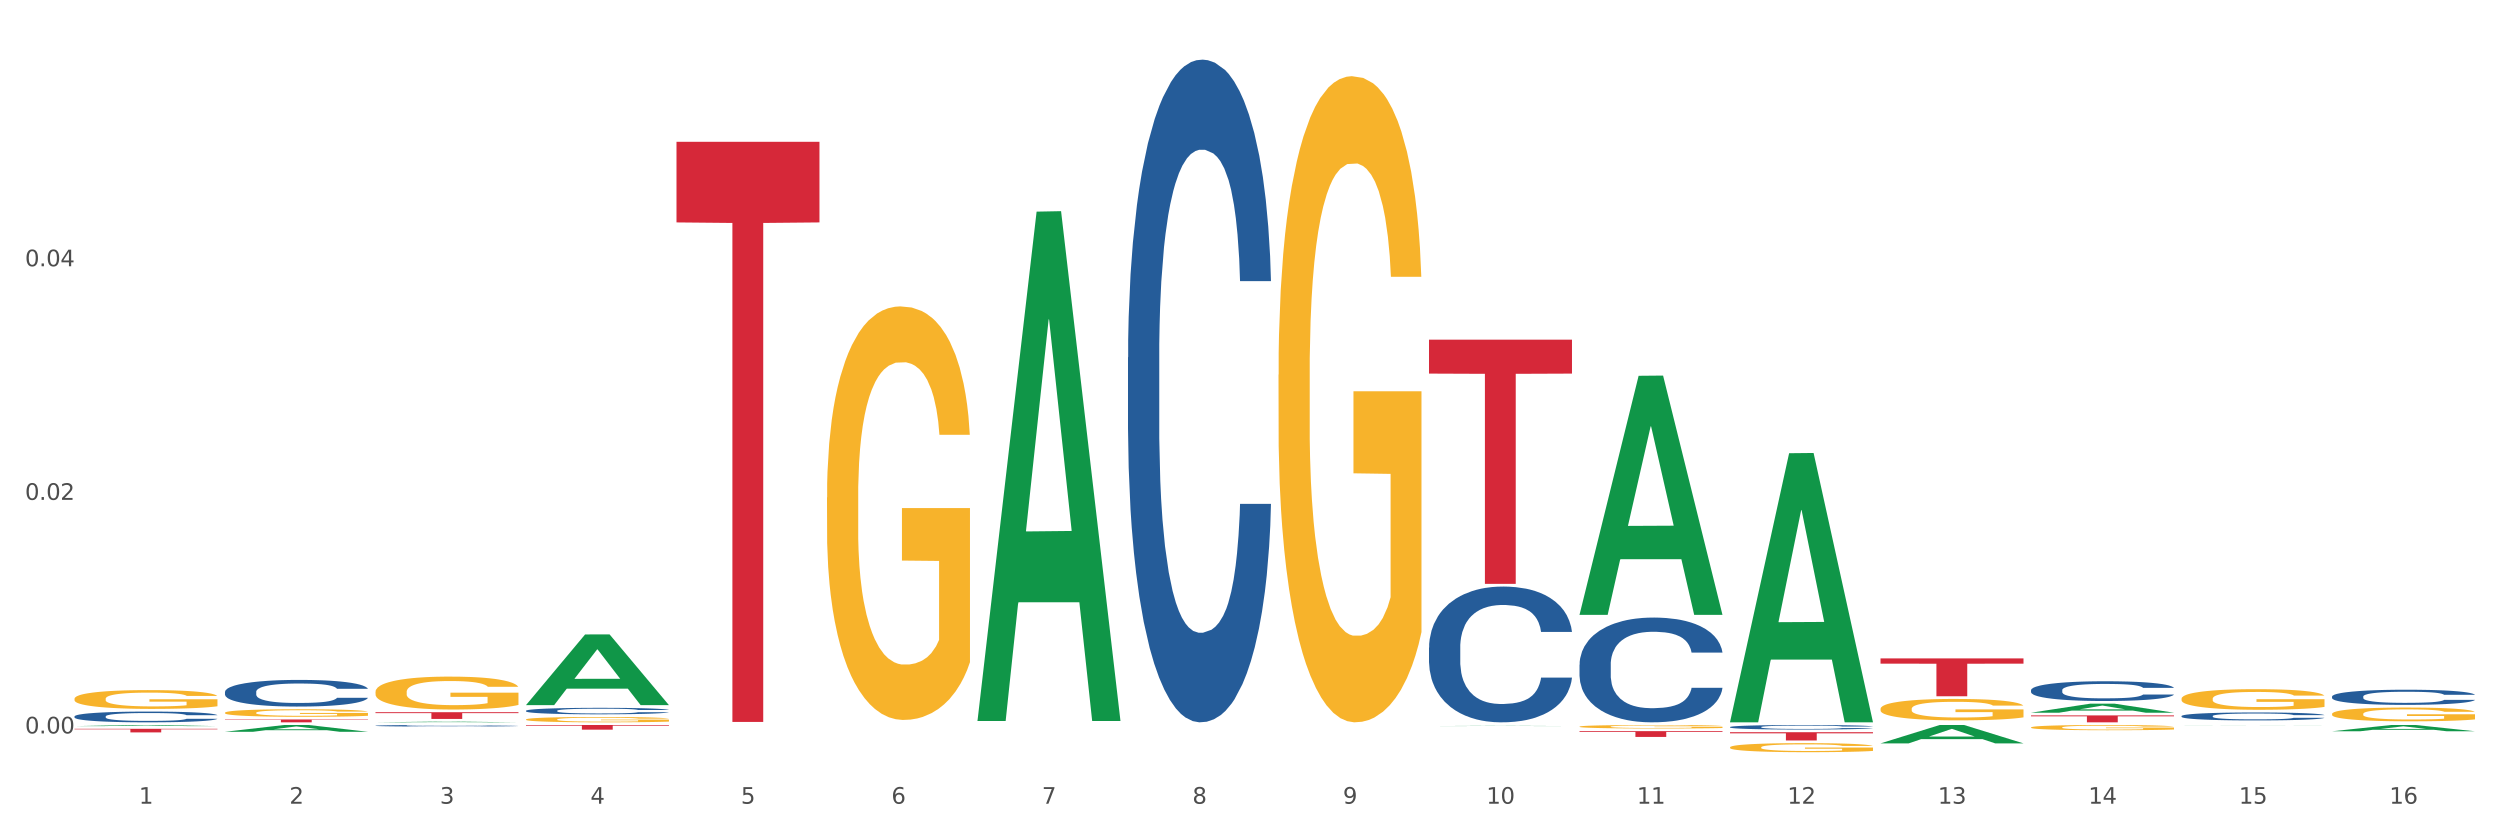 <?xml version="1.0" encoding="utf-8" standalone="no"?>
<!DOCTYPE svg PUBLIC "-//W3C//DTD SVG 1.1//EN"
  "http://www.w3.org/Graphics/SVG/1.1/DTD/svg11.dtd">
<svg xmlns:xlink="http://www.w3.org/1999/xlink" width="1080pt" height="360pt" viewBox="0 0 1080 360" xmlns="http://www.w3.org/2000/svg" version="1.1">
 <rect x="0" y="0" width="1080" height="360" fill="#333333" stroke="none"/>
 <defs>
  <style type="text/css">*{stroke-linejoin: round; stroke-linecap: butt}</style>
 </defs>
 <g id="figure_1">
  <g id="patch_1">
   <path d="M 0 360 
L 1080 360 
L 1080 0 
L 0 0 
z
" style="fill: #ffffff; stroke: #ffffff; stroke-linejoin: miter"/>
  </g>
  <g id="axes_1">
   <g id="matplotlib.axis_1">
    <g id="xtick_1">
     <g id="text_1">
      <!-- 1 -->
      <g style="fill: #4d4d4d" transform="translate(60.004 347.204) scale(0.096 -0.096)">
       <defs>
        <path id="DejaVuSans-31" d="M 794 531 
L 1825 531 
L 1825 4091 
L 703 3866 
L 703 4441 
L 1819 4666 
L 2450 4666 
L 2450 531 
L 3481 531 
L 3481 0 
L 794 0 
L 794 531 
z
" transform="scale(0.016)"/>
       </defs>
       <use xlink:href="#DejaVuSans-31"/>
      </g>
     </g>
    </g>
    <g id="xtick_2">
     <g id="text_2">
      <!-- 2 -->
      <g style="fill: #4d4d4d" transform="translate(125.021 347.204) scale(0.096 -0.096)">
       <defs>
        <path id="DejaVuSans-32" d="M 1228 531 
L 3431 531 
L 3431 0 
L 469 0 
L 469 531 
Q 828 903 1448 1529 
Q 2069 2156 2228 2338 
Q 2531 2678 2651 2914 
Q 2772 3150 2772 3378 
Q 2772 3750 2511 3984 
Q 2250 4219 1831 4219 
Q 1534 4219 1204 4116 
Q 875 4013 500 3803 
L 500 4441 
Q 881 4594 1212 4672 
Q 1544 4750 1819 4750 
Q 2544 4750 2975 4387 
Q 3406 4025 3406 3419 
Q 3406 3131 3298 2873 
Q 3191 2616 2906 2266 
Q 2828 2175 2409 1742 
Q 1991 1309 1228 531 
z
" transform="scale(0.016)"/>
       </defs>
       <use xlink:href="#DejaVuSans-32"/>
      </g>
     </g>
    </g>
    <g id="xtick_3">
     <g id="text_3">
      <!-- 3 -->
      <g style="fill: #4d4d4d" transform="translate(190.039 347.204) scale(0.096 -0.096)">
       <defs>
        <path id="DejaVuSans-33" d="M 2597 2516 
Q 3050 2419 3304 2112 
Q 3559 1806 3559 1356 
Q 3559 666 3084 287 
Q 2609 -91 1734 -91 
Q 1441 -91 1130 -33 
Q 819 25 488 141 
L 488 750 
Q 750 597 1062 519 
Q 1375 441 1716 441 
Q 2309 441 2620 675 
Q 2931 909 2931 1356 
Q 2931 1769 2642 2001 
Q 2353 2234 1838 2234 
L 1294 2234 
L 1294 2753 
L 1863 2753 
Q 2328 2753 2575 2939 
Q 2822 3125 2822 3475 
Q 2822 3834 2567 4026 
Q 2313 4219 1838 4219 
Q 1578 4219 1281 4162 
Q 984 4106 628 3988 
L 628 4550 
Q 988 4650 1302 4700 
Q 1616 4750 1894 4750 
Q 2613 4750 3031 4423 
Q 3450 4097 3450 3541 
Q 3450 3153 3228 2886 
Q 3006 2619 2597 2516 
z
" transform="scale(0.016)"/>
       </defs>
       <use xlink:href="#DejaVuSans-33"/>
      </g>
     </g>
    </g>
    <g id="xtick_4">
     <g id="text_4">
      <!-- 4 -->
      <g style="fill: #4d4d4d" transform="translate(255.056 347.204) scale(0.096 -0.096)">
       <defs>
        <path id="DejaVuSans-34" d="M 2419 4116 
L 825 1625 
L 2419 1625 
L 2419 4116 
z
M 2253 4666 
L 3047 4666 
L 3047 1625 
L 3713 1625 
L 3713 1100 
L 3047 1100 
L 3047 0 
L 2419 0 
L 2419 1100 
L 313 1100 
L 313 1709 
L 2253 4666 
z
" transform="scale(0.016)"/>
       </defs>
       <use xlink:href="#DejaVuSans-34"/>
      </g>
     </g>
    </g>
    <g id="xtick_5">
     <g id="text_5">
      <!-- 5 -->
      <g style="fill: #4d4d4d" transform="translate(320.073 347.204) scale(0.096 -0.096)">
       <defs>
        <path id="DejaVuSans-35" d="M 691 4666 
L 3169 4666 
L 3169 4134 
L 1269 4134 
L 1269 2991 
Q 1406 3038 1543 3061 
Q 1681 3084 1819 3084 
Q 2600 3084 3056 2656 
Q 3513 2228 3513 1497 
Q 3513 744 3044 326 
Q 2575 -91 1722 -91 
Q 1428 -91 1123 -41 
Q 819 9 494 109 
L 494 744 
Q 775 591 1075 516 
Q 1375 441 1709 441 
Q 2250 441 2565 725 
Q 2881 1009 2881 1497 
Q 2881 1984 2565 2268 
Q 2250 2553 1709 2553 
Q 1456 2553 1204 2497 
Q 953 2441 691 2322 
L 691 4666 
z
" transform="scale(0.016)"/>
       </defs>
       <use xlink:href="#DejaVuSans-35"/>
      </g>
     </g>
    </g>
    <g id="xtick_6">
     <g id="text_6">
      <!-- 6 -->
      <g style="fill: #4d4d4d" transform="translate(385.09 347.204) scale(0.096 -0.096)">
       <defs>
        <path id="DejaVuSans-36" d="M 2113 2584 
Q 1688 2584 1439 2293 
Q 1191 2003 1191 1497 
Q 1191 994 1439 701 
Q 1688 409 2113 409 
Q 2538 409 2786 701 
Q 3034 994 3034 1497 
Q 3034 2003 2786 2293 
Q 2538 2584 2113 2584 
z
M 3366 4563 
L 3366 3988 
Q 3128 4100 2886 4159 
Q 2644 4219 2406 4219 
Q 1781 4219 1451 3797 
Q 1122 3375 1075 2522 
Q 1259 2794 1537 2939 
Q 1816 3084 2150 3084 
Q 2853 3084 3261 2657 
Q 3669 2231 3669 1497 
Q 3669 778 3244 343 
Q 2819 -91 2113 -91 
Q 1303 -91 875 529 
Q 447 1150 447 2328 
Q 447 3434 972 4092 
Q 1497 4750 2381 4750 
Q 2619 4750 2861 4703 
Q 3103 4656 3366 4563 
z
" transform="scale(0.016)"/>
       </defs>
       <use xlink:href="#DejaVuSans-36"/>
      </g>
     </g>
    </g>
    <g id="xtick_7">
     <g id="text_7">
      <!-- 7 -->
      <g style="fill: #4d4d4d" transform="translate(450.108 347.204) scale(0.096 -0.096)">
       <defs>
        <path id="DejaVuSans-37" d="M 525 4666 
L 3525 4666 
L 3525 4397 
L 1831 0 
L 1172 0 
L 2766 4134 
L 525 4134 
L 525 4666 
z
" transform="scale(0.016)"/>
       </defs>
       <use xlink:href="#DejaVuSans-37"/>
      </g>
     </g>
    </g>
    <g id="xtick_8">
     <g id="text_8">
      <!-- 8 -->
      <g style="fill: #4d4d4d" transform="translate(515.125 347.204) scale(0.096 -0.096)">
       <defs>
        <path id="DejaVuSans-38" d="M 2034 2216 
Q 1584 2216 1326 1975 
Q 1069 1734 1069 1313 
Q 1069 891 1326 650 
Q 1584 409 2034 409 
Q 2484 409 2743 651 
Q 3003 894 3003 1313 
Q 3003 1734 2745 1975 
Q 2488 2216 2034 2216 
z
M 1403 2484 
Q 997 2584 770 2862 
Q 544 3141 544 3541 
Q 544 4100 942 4425 
Q 1341 4750 2034 4750 
Q 2731 4750 3128 4425 
Q 3525 4100 3525 3541 
Q 3525 3141 3298 2862 
Q 3072 2584 2669 2484 
Q 3125 2378 3379 2068 
Q 3634 1759 3634 1313 
Q 3634 634 3220 271 
Q 2806 -91 2034 -91 
Q 1263 -91 848 271 
Q 434 634 434 1313 
Q 434 1759 690 2068 
Q 947 2378 1403 2484 
z
M 1172 3481 
Q 1172 3119 1398 2916 
Q 1625 2713 2034 2713 
Q 2441 2713 2670 2916 
Q 2900 3119 2900 3481 
Q 2900 3844 2670 4047 
Q 2441 4250 2034 4250 
Q 1625 4250 1398 4047 
Q 1172 3844 1172 3481 
z
" transform="scale(0.016)"/>
       </defs>
       <use xlink:href="#DejaVuSans-38"/>
      </g>
     </g>
    </g>
    <g id="xtick_9">
     <g id="text_9">
      <!-- 9 -->
      <g style="fill: #4d4d4d" transform="translate(580.142 347.204) scale(0.096 -0.096)">
       <defs>
        <path id="DejaVuSans-39" d="M 703 97 
L 703 672 
Q 941 559 1184 500 
Q 1428 441 1663 441 
Q 2288 441 2617 861 
Q 2947 1281 2994 2138 
Q 2813 1869 2534 1725 
Q 2256 1581 1919 1581 
Q 1219 1581 811 2004 
Q 403 2428 403 3163 
Q 403 3881 828 4315 
Q 1253 4750 1959 4750 
Q 2769 4750 3195 4129 
Q 3622 3509 3622 2328 
Q 3622 1225 3098 567 
Q 2575 -91 1691 -91 
Q 1453 -91 1209 -44 
Q 966 3 703 97 
z
M 1959 2075 
Q 2384 2075 2632 2365 
Q 2881 2656 2881 3163 
Q 2881 3666 2632 3958 
Q 2384 4250 1959 4250 
Q 1534 4250 1286 3958 
Q 1038 3666 1038 3163 
Q 1038 2656 1286 2365 
Q 1534 2075 1959 2075 
z
" transform="scale(0.016)"/>
       </defs>
       <use xlink:href="#DejaVuSans-39"/>
      </g>
     </g>
    </g>
    <g id="xtick_10">
     <g id="text_10">
      <!-- 10 -->
      <g style="fill: #4d4d4d" transform="translate(642.105 347.204) scale(0.096 -0.096)">
       <defs>
        <path id="DejaVuSans-30" d="M 2034 4250 
Q 1547 4250 1301 3770 
Q 1056 3291 1056 2328 
Q 1056 1369 1301 889 
Q 1547 409 2034 409 
Q 2525 409 2770 889 
Q 3016 1369 3016 2328 
Q 3016 3291 2770 3770 
Q 2525 4250 2034 4250 
z
M 2034 4750 
Q 2819 4750 3233 4129 
Q 3647 3509 3647 2328 
Q 3647 1150 3233 529 
Q 2819 -91 2034 -91 
Q 1250 -91 836 529 
Q 422 1150 422 2328 
Q 422 3509 836 4129 
Q 1250 4750 2034 4750 
z
" transform="scale(0.016)"/>
       </defs>
       <use xlink:href="#DejaVuSans-31"/>
       <use xlink:href="#DejaVuSans-30" transform="translate(63.623 0)"/>
      </g>
     </g>
    </g>
    <g id="xtick_11">
     <g id="text_11">
      <!-- 11 -->
      <g style="fill: #4d4d4d" transform="translate(707.123 347.204) scale(0.096 -0.096)">
       <use xlink:href="#DejaVuSans-31"/>
       <use xlink:href="#DejaVuSans-31" transform="translate(63.623 0)"/>
      </g>
     </g>
    </g>
    <g id="xtick_12">
     <g id="text_12">
      <!-- 12 -->
      <g style="fill: #4d4d4d" transform="translate(772.14 347.204) scale(0.096 -0.096)">
       <use xlink:href="#DejaVuSans-31"/>
       <use xlink:href="#DejaVuSans-32" transform="translate(63.623 0)"/>
      </g>
     </g>
    </g>
    <g id="xtick_13">
     <g id="text_13">
      <!-- 13 -->
      <g style="fill: #4d4d4d" transform="translate(837.157 347.204) scale(0.096 -0.096)">
       <use xlink:href="#DejaVuSans-31"/>
       <use xlink:href="#DejaVuSans-33" transform="translate(63.623 0)"/>
      </g>
     </g>
    </g>
    <g id="xtick_14">
     <g id="text_14">
      <!-- 14 -->
      <g style="fill: #4d4d4d" transform="translate(902.174 347.204) scale(0.096 -0.096)">
       <use xlink:href="#DejaVuSans-31"/>
       <use xlink:href="#DejaVuSans-34" transform="translate(63.623 0)"/>
      </g>
     </g>
    </g>
    <g id="xtick_15">
     <g id="text_15">
      <!-- 15 -->
      <g style="fill: #4d4d4d" transform="translate(967.192 347.204) scale(0.096 -0.096)">
       <use xlink:href="#DejaVuSans-31"/>
       <use xlink:href="#DejaVuSans-35" transform="translate(63.623 0)"/>
      </g>
     </g>
    </g>
    <g id="xtick_16">
     <g id="text_16">
      <!-- 16 -->
      <g style="fill: #4d4d4d" transform="translate(1032.209 347.204) scale(0.096 -0.096)">
       <use xlink:href="#DejaVuSans-31"/>
       <use xlink:href="#DejaVuSans-36" transform="translate(63.623 0)"/>
      </g>
     </g>
    </g>
    <g id="xtick_17"/>
    <g id="xtick_18"/>
    <g id="xtick_19"/>
    <g id="xtick_20"/>
    <g id="xtick_21"/>
    <g id="xtick_22"/>
    <g id="xtick_23"/>
    <g id="xtick_24"/>
    <g id="xtick_25"/>
    <g id="xtick_26"/>
    <g id="xtick_27"/>
    <g id="xtick_28"/>
    <g id="xtick_29"/>
    <g id="xtick_30"/>
    <g id="xtick_31"/>
   </g>
   <g id="matplotlib.axis_2">
    <g id="ytick_1">
     <g id="text_17">
      <!-- 0.00 -->
      <g style="fill: #4d4d4d" transform="translate(10.8 316.846) scale(0.096 -0.096)">
       <defs>
        <path id="DejaVuSans-2e" d="M 684 794 
L 1344 794 
L 1344 0 
L 684 0 
L 684 794 
z
" transform="scale(0.016)"/>
       </defs>
       <use xlink:href="#DejaVuSans-30"/>
       <use xlink:href="#DejaVuSans-2e" transform="translate(63.623 0)"/>
       <use xlink:href="#DejaVuSans-30" transform="translate(95.41 0)"/>
       <use xlink:href="#DejaVuSans-30" transform="translate(159.033 0)"/>
      </g>
     </g>
    </g>
    <g id="ytick_2">
     <g id="text_18">
      <!-- 0.02 -->
      <g style="fill: #4d4d4d" transform="translate(10.8 215.937) scale(0.096 -0.096)">
       <use xlink:href="#DejaVuSans-30"/>
       <use xlink:href="#DejaVuSans-2e" transform="translate(63.623 0)"/>
       <use xlink:href="#DejaVuSans-30" transform="translate(95.41 0)"/>
       <use xlink:href="#DejaVuSans-32" transform="translate(159.033 0)"/>
      </g>
     </g>
    </g>
    <g id="ytick_3">
     <g id="text_19">
      <!-- 0.04 -->
      <g style="fill: #4d4d4d" transform="translate(10.8 115.029) scale(0.096 -0.096)">
       <use xlink:href="#DejaVuSans-30"/>
       <use xlink:href="#DejaVuSans-2e" transform="translate(63.623 0)"/>
       <use xlink:href="#DejaVuSans-30" transform="translate(95.41 0)"/>
       <use xlink:href="#DejaVuSans-34" transform="translate(159.033 0)"/>
      </g>
     </g>
    </g>
    <g id="ytick_4"/>
    <g id="ytick_5"/>
    <g id="ytick_6"/>
   </g>
   <g id="PolyCollection_1">
    <path d="M 32.175 313.696 
L 32.239 313.696 
L 57.709 313.199 
L 68.28 313.199 
L 93.941 313.697 
L 81.715 313.697 
L 76.176 313.581 
L 49.877 313.581 
L 49.686 313.583 
L 44.337 313.697 
L 32.175 313.697 
L 32.175 313.696 
L 53.188 313.512 
L 72.864 313.511 
L 63.122 313.305 
L 62.995 313.304 
L 62.867 313.306 
L 53.125 313.511 
L 53.188 313.512 
L 32.175 313.696 
z
" clip-path="url(#p4982fa0c1d)" style="fill: #109648"/>
    <path d="M 97.192 310.821 
L 158.959 310.821 
L 158.959 310.991 
L 134.662 310.992 
L 134.662 312.049 
L 121.343 312.049 
L 121.343 310.992 
L 97.192 310.991 
L 97.192 310.822 
L 97.192 310.821 
z
" clip-path="url(#p4982fa0c1d)" style="fill: #d62839"/>
    <path d="M 227.227 313.199 
L 288.993 313.199 
L 288.993 313.48 
L 264.696 313.482 
L 264.696 315.22 
L 251.377 315.22 
L 251.377 313.482 
L 227.227 313.48 
L 227.227 313.201 
L 227.227 313.199 
z
" clip-path="url(#p4982fa0c1d)" style="fill: #d62839"/>
    <path d="M 162.209 307.667 
L 223.976 307.667 
L 223.976 308.074 
L 199.679 308.076 
L 199.679 310.59 
L 186.36 310.59 
L 186.36 308.076 
L 162.209 308.074 
L 162.209 307.67 
L 162.209 307.667 
z
" clip-path="url(#p4982fa0c1d)" style="fill: #d62839"/>
    <path d="M 1007.434 308.412 
L 1007.507 308.407 
L 1007.507 308.211 
L 1007.652 308.042 
L 1008.382 307.635 
L 1009.475 307.297 
L 1010.278 307.118 
L 1011.08 306.971 
L 1012.028 306.824 
L 1013.195 306.672 
L 1015.309 306.449 
L 1016.622 306.335 
L 1018.226 306.216 
L 1021.143 306.042 
L 1023.258 305.944 
L 1025.446 305.862 
L 1029.019 305.764 
L 1031.353 305.721 
L 1033.832 305.688 
L 1036.822 305.666 
L 1039.083 305.661 
L 1044.041 305.677 
L 1048.271 305.726 
L 1050.313 305.764 
L 1052.938 305.83 
L 1054.324 305.873 
L 1056.584 305.96 
L 1058.918 306.074 
L 1060.522 306.172 
L 1062.929 306.357 
L 1064.752 306.542 
L 1066.429 306.77 
L 1067.304 306.928 
L 1067.96 307.075 
L 1068.544 307.243 
L 1069.127 307.51 
L 1056.001 307.51 
L 1055.49 307.319 
L 1054.688 307.14 
L 1053.521 306.966 
L 1052.5 306.857 
L 1050.75 306.721 
L 1049.146 306.634 
L 1047.469 306.569 
L 1045.427 306.515 
L 1043.823 306.487 
L 1041.562 306.466 
L 1037.114 306.471 
L 1034.124 306.515 
L 1032.082 306.569 
L 1030.769 306.618 
L 1029.602 306.672 
L 1028.29 306.748 
L 1026.758 306.863 
L 1025.665 306.966 
L 1024.571 307.096 
L 1023.696 307.227 
L 1022.893 307.379 
L 1022.237 307.542 
L 1021.727 307.711 
L 1021.289 307.917 
L 1020.925 308.26 
L 1020.925 309.005 
L 1021.07 309.173 
L 1021.435 309.396 
L 1021.873 309.565 
L 1022.602 309.766 
L 1023.258 309.902 
L 1024.498 310.097 
L 1025.883 310.26 
L 1026.977 310.364 
L 1028.071 310.451 
L 1029.967 310.57 
L 1032.082 310.668 
L 1033.905 310.728 
L 1036.384 310.782 
L 1038.062 310.804 
L 1039.52 310.815 
L 1043.093 310.815 
L 1045.646 310.799 
L 1048.49 310.761 
L 1050.677 310.712 
L 1052.5 310.652 
L 1054.542 310.554 
L 1055.855 310.462 
L 1055.855 309.325 
L 1039.812 309.32 
L 1039.812 308.564 
L 1069.2 308.564 
L 1069.2 310.782 
L 1067.96 310.897 
L 1066.575 311 
L 1065.116 311.092 
L 1062.929 311.206 
L 1060.303 311.315 
L 1057.97 311.391 
L 1055.49 311.457 
L 1052.573 311.516 
L 1048.781 311.571 
L 1046.448 311.592 
L 1043.531 311.609 
L 1040.103 311.614 
L 1037.114 311.603 
L 1034.197 311.576 
L 1031.134 311.527 
L 1028.144 311.457 
L 1025.883 311.386 
L 1023.623 311.299 
L 1021.216 311.185 
L 1019.32 311.076 
L 1017.862 310.978 
L 1016.257 310.853 
L 1014.507 310.69 
L 1013.195 310.543 
L 1012.028 310.391 
L 1010.788 310.195 
L 1009.913 310.027 
L 1009.038 309.815 
L 1008.527 309.657 
L 1007.944 309.412 
L 1007.507 309.07 
L 1007.434 308.412 
z
" clip-path="url(#p4982fa0c1d)" style="fill: #f7b32b"/>
    <path d="M 32.175 301.878 
L 32.248 301.87 
L 32.248 301.603 
L 32.394 301.373 
L 33.123 300.816 
L 34.217 300.356 
L 35.019 300.111 
L 35.821 299.911 
L 36.769 299.711 
L 37.936 299.503 
L 40.051 299.199 
L 41.363 299.043 
L 42.968 298.879 
L 45.885 298.642 
L 47.999 298.508 
L 50.187 298.397 
L 53.76 298.263 
L 56.094 298.204 
L 58.573 298.16 
L 61.563 298.13 
L 63.824 298.122 
L 68.783 298.145 
L 73.012 298.212 
L 75.054 298.263 
L 77.679 298.353 
L 79.065 298.412 
L 81.326 298.531 
L 83.659 298.686 
L 85.263 298.82 
L 87.67 299.072 
L 89.493 299.325 
L 91.17 299.636 
L 92.045 299.852 
L 92.702 300.052 
L 93.285 300.282 
L 93.868 300.646 
L 80.742 300.646 
L 80.232 300.386 
L 79.43 300.141 
L 78.263 299.904 
L 77.242 299.755 
L 75.492 299.57 
L 73.887 299.451 
L 72.21 299.362 
L 70.168 299.288 
L 68.564 299.251 
L 66.303 299.221 
L 61.855 299.228 
L 58.865 299.288 
L 56.823 299.362 
L 55.511 299.429 
L 54.344 299.503 
L 53.031 299.607 
L 51.5 299.763 
L 50.406 299.904 
L 49.312 300.082 
L 48.437 300.26 
L 47.635 300.468 
L 46.979 300.69 
L 46.468 300.92 
L 46.031 301.202 
L 45.666 301.67 
L 45.666 302.687 
L 45.812 302.917 
L 46.176 303.221 
L 46.614 303.451 
L 47.343 303.726 
L 47.999 303.911 
L 49.239 304.178 
L 50.625 304.401 
L 51.719 304.542 
L 52.812 304.661 
L 54.708 304.824 
L 56.823 304.958 
L 58.646 305.039 
L 61.126 305.114 
L 62.803 305.143 
L 64.261 305.158 
L 67.835 305.158 
L 70.387 305.136 
L 73.231 305.084 
L 75.419 305.017 
L 77.242 304.935 
L 79.284 304.802 
L 80.596 304.676 
L 80.596 303.125 
L 64.553 303.117 
L 64.553 302.086 
L 93.941 302.086 
L 93.941 305.114 
L 92.702 305.269 
L 91.316 305.41 
L 89.858 305.537 
L 87.67 305.692 
L 85.045 305.841 
L 82.711 305.945 
L 80.232 306.034 
L 77.315 306.116 
L 73.523 306.19 
L 71.189 306.219 
L 68.272 306.242 
L 64.845 306.249 
L 61.855 306.234 
L 58.938 306.197 
L 55.875 306.13 
L 52.885 306.034 
L 50.625 305.937 
L 48.364 305.819 
L 45.958 305.663 
L 44.062 305.514 
L 42.603 305.381 
L 40.999 305.21 
L 39.249 304.987 
L 37.936 304.787 
L 36.769 304.579 
L 35.529 304.312 
L 34.654 304.082 
L 33.779 303.793 
L 33.269 303.577 
L 32.685 303.243 
L 32.248 302.776 
L 32.175 301.878 
z
" clip-path="url(#p4982fa0c1d)" style="fill: #f7b32b"/>
    <path d="M 162.209 298.867 
L 162.282 298.854 
L 162.282 298.386 
L 162.428 297.984 
L 163.157 297.009 
L 164.251 296.204 
L 165.054 295.775 
L 165.856 295.425 
L 166.804 295.074 
L 167.97 294.71 
L 170.085 294.178 
L 171.398 293.905 
L 173.002 293.619 
L 175.919 293.204 
L 178.034 292.97 
L 180.222 292.775 
L 183.795 292.541 
L 186.128 292.437 
L 188.608 292.359 
L 191.598 292.307 
L 193.858 292.294 
L 198.817 292.333 
L 203.047 292.45 
L 205.089 292.541 
L 207.714 292.697 
L 209.099 292.801 
L 211.36 293.009 
L 213.694 293.282 
L 215.298 293.515 
L 217.704 293.957 
L 219.528 294.399 
L 221.205 294.944 
L 222.08 295.321 
L 222.736 295.672 
L 223.32 296.074 
L 223.903 296.711 
L 210.777 296.711 
L 210.266 296.256 
L 209.464 295.827 
L 208.297 295.412 
L 207.276 295.152 
L 205.526 294.827 
L 203.922 294.619 
L 202.245 294.464 
L 200.203 294.334 
L 198.598 294.269 
L 196.338 294.217 
L 191.889 294.23 
L 188.9 294.334 
L 186.858 294.464 
L 185.545 294.58 
L 184.378 294.71 
L 183.066 294.892 
L 181.534 295.165 
L 180.44 295.412 
L 179.347 295.724 
L 178.471 296.035 
L 177.669 296.399 
L 177.013 296.789 
L 176.503 297.191 
L 176.065 297.685 
L 175.7 298.503 
L 175.7 300.283 
L 175.846 300.685 
L 176.211 301.218 
L 176.648 301.621 
L 177.378 302.101 
L 178.034 302.426 
L 179.274 302.894 
L 180.659 303.283 
L 181.753 303.53 
L 182.847 303.738 
L 184.743 304.024 
L 186.858 304.257 
L 188.681 304.4 
L 191.16 304.53 
L 192.837 304.582 
L 194.296 304.608 
L 197.869 304.608 
L 200.422 304.569 
L 203.266 304.478 
L 205.453 304.361 
L 207.276 304.219 
L 209.318 303.985 
L 210.631 303.764 
L 210.631 301.049 
L 194.588 301.036 
L 194.588 299.231 
L 223.976 299.231 
L 223.976 304.53 
L 222.736 304.803 
L 221.351 305.05 
L 219.892 305.271 
L 217.704 305.543 
L 215.079 305.803 
L 212.746 305.985 
L 210.266 306.141 
L 207.349 306.284 
L 203.557 306.414 
L 201.224 306.466 
L 198.307 306.505 
L 194.879 306.518 
L 191.889 306.492 
L 188.972 306.427 
L 185.91 306.31 
L 182.92 306.141 
L 180.659 305.972 
L 178.399 305.764 
L 175.992 305.491 
L 174.096 305.232 
L 172.638 304.998 
L 171.033 304.699 
L 169.283 304.309 
L 167.97 303.959 
L 166.804 303.595 
L 165.564 303.127 
L 164.689 302.725 
L 163.814 302.218 
L 163.303 301.841 
L 162.72 301.257 
L 162.282 300.439 
L 162.209 298.867 
z
" clip-path="url(#p4982fa0c1d)" style="fill: #f7b32b"/>
    <path d="M 97.192 307.905 
L 97.265 307.902 
L 97.265 307.794 
L 97.411 307.701 
L 98.14 307.476 
L 99.234 307.291 
L 100.036 307.192 
L 100.838 307.111 
L 101.786 307.03 
L 102.953 306.946 
L 105.068 306.823 
L 106.381 306.76 
L 107.985 306.694 
L 110.902 306.598 
L 113.017 306.544 
L 115.204 306.499 
L 118.778 306.445 
L 121.111 306.421 
L 123.591 306.403 
L 126.58 306.391 
L 128.841 306.388 
L 133.8 306.397 
L 138.03 306.424 
L 140.071 306.445 
L 142.697 306.481 
L 144.082 306.505 
L 146.343 306.553 
L 148.676 306.616 
L 150.281 306.67 
L 152.687 306.772 
L 154.51 306.874 
L 156.188 307 
L 157.063 307.087 
L 157.719 307.168 
L 158.302 307.261 
L 158.886 307.407 
L 145.759 307.407 
L 145.249 307.303 
L 144.447 307.204 
L 143.28 307.108 
L 142.259 307.048 
L 140.509 306.973 
L 138.905 306.925 
L 137.227 306.889 
L 135.185 306.859 
L 133.581 306.844 
L 131.321 306.832 
L 126.872 306.835 
L 123.882 306.859 
L 121.84 306.889 
L 120.528 306.916 
L 119.361 306.946 
L 118.048 306.988 
L 116.517 307.051 
L 115.423 307.108 
L 114.329 307.18 
L 113.454 307.252 
L 112.652 307.336 
L 111.996 307.425 
L 111.485 307.518 
L 111.048 307.632 
L 110.683 307.821 
L 110.683 308.232 
L 110.829 308.325 
L 111.194 308.448 
L 111.631 308.541 
L 112.36 308.652 
L 113.017 308.727 
L 114.256 308.834 
L 115.642 308.924 
L 116.736 308.981 
L 117.83 309.029 
L 119.726 309.095 
L 121.84 309.149 
L 123.664 309.182 
L 126.143 309.212 
L 127.82 309.224 
L 129.279 309.23 
L 132.852 309.23 
L 135.404 309.221 
L 138.248 309.2 
L 140.436 309.173 
L 142.259 309.14 
L 144.301 309.086 
L 145.614 309.035 
L 145.614 308.409 
L 129.57 308.406 
L 129.57 307.989 
L 158.959 307.989 
L 158.959 309.212 
L 157.719 309.275 
L 156.333 309.332 
L 154.875 309.383 
L 152.687 309.446 
L 150.062 309.506 
L 147.728 309.548 
L 145.249 309.584 
L 142.332 309.617 
L 138.54 309.647 
L 136.206 309.659 
L 133.289 309.668 
L 129.862 309.671 
L 126.872 309.665 
L 123.955 309.65 
L 120.892 309.623 
L 117.903 309.584 
L 115.642 309.545 
L 113.381 309.497 
L 110.975 309.434 
L 109.079 309.374 
L 107.62 309.32 
L 106.016 309.251 
L 104.266 309.161 
L 102.953 309.08 
L 101.786 308.996 
L 100.547 308.888 
L 99.672 308.795 
L 98.797 308.679 
L 98.286 308.592 
L 97.703 308.457 
L 97.265 308.268 
L 97.192 307.905 
z
" clip-path="url(#p4982fa0c1d)" style="fill: #f7b32b"/>
    <path d="M 227.227 310.804 
L 227.3 310.802 
L 227.3 310.725 
L 227.445 310.66 
L 228.175 310.501 
L 229.269 310.37 
L 230.071 310.3 
L 230.873 310.243 
L 231.821 310.186 
L 232.988 310.127 
L 235.102 310.04 
L 236.415 309.996 
L 238.019 309.949 
L 240.936 309.882 
L 243.051 309.844 
L 245.239 309.812 
L 248.812 309.774 
L 251.146 309.757 
L 253.625 309.744 
L 256.615 309.736 
L 258.876 309.734 
L 263.834 309.74 
L 268.064 309.759 
L 270.106 309.774 
L 272.731 309.799 
L 274.117 309.816 
L 276.377 309.85 
L 278.711 309.894 
L 280.315 309.932 
L 282.722 310.004 
L 284.545 310.076 
L 286.222 310.165 
L 287.097 310.226 
L 287.753 310.283 
L 288.337 310.349 
L 288.92 310.453 
L 275.794 310.453 
L 275.283 310.379 
L 274.481 310.309 
L 273.315 310.241 
L 272.294 310.199 
L 270.543 310.146 
L 268.939 310.112 
L 267.262 310.087 
L 265.22 310.066 
L 263.616 310.055 
L 261.355 310.047 
L 256.907 310.049 
L 253.917 310.066 
L 251.875 310.087 
L 250.562 310.106 
L 249.396 310.127 
L 248.083 310.157 
L 246.552 310.201 
L 245.458 310.241 
L 244.364 310.292 
L 243.489 310.343 
L 242.687 310.402 
L 242.03 310.465 
L 241.52 310.531 
L 241.082 310.611 
L 240.718 310.744 
L 240.718 311.034 
L 240.863 311.1 
L 241.228 311.186 
L 241.666 311.252 
L 242.395 311.33 
L 243.051 311.383 
L 244.291 311.459 
L 245.676 311.523 
L 246.77 311.563 
L 247.864 311.597 
L 249.76 311.643 
L 251.875 311.681 
L 253.698 311.705 
L 256.177 311.726 
L 257.855 311.734 
L 259.313 311.738 
L 262.886 311.738 
L 265.439 311.732 
L 268.283 311.717 
L 270.47 311.698 
L 272.294 311.675 
L 274.335 311.637 
L 275.648 311.601 
L 275.648 311.159 
L 259.605 311.157 
L 259.605 310.863 
L 288.993 310.863 
L 288.993 311.726 
L 287.753 311.77 
L 286.368 311.81 
L 284.909 311.846 
L 282.722 311.891 
L 280.096 311.933 
L 277.763 311.963 
L 275.283 311.988 
L 272.366 312.011 
L 268.574 312.032 
L 266.241 312.041 
L 263.324 312.047 
L 259.897 312.049 
L 256.907 312.045 
L 253.99 312.034 
L 250.927 312.015 
L 247.937 311.988 
L 245.676 311.96 
L 243.416 311.927 
L 241.009 311.882 
L 239.113 311.84 
L 237.655 311.802 
L 236.05 311.753 
L 234.3 311.69 
L 232.988 311.633 
L 231.821 311.573 
L 230.581 311.497 
L 229.706 311.432 
L 228.831 311.349 
L 228.321 311.288 
L 227.737 311.193 
L 227.3 311.06 
L 227.227 310.804 
z
" clip-path="url(#p4982fa0c1d)" style="fill: #f7b32b"/>
    <path d="M 32.175 314.847 
L 93.941 314.847 
L 93.941 315.062 
L 69.645 315.063 
L 69.645 316.393 
L 56.325 316.393 
L 56.325 315.063 
L 32.175 315.062 
L 32.175 314.848 
L 32.175 314.847 
z
" clip-path="url(#p4982fa0c1d)" style="fill: #d62839"/>
    <path d="M 942.416 301.838 
L 942.489 301.83 
L 942.489 301.537 
L 942.635 301.285 
L 943.364 300.675 
L 944.458 300.17 
L 945.26 299.902 
L 946.063 299.682 
L 947.011 299.463 
L 948.177 299.235 
L 950.292 298.901 
L 951.605 298.73 
L 953.209 298.551 
L 956.126 298.291 
L 958.241 298.145 
L 960.429 298.023 
L 964.002 297.876 
L 966.335 297.811 
L 968.815 297.762 
L 971.805 297.73 
L 974.065 297.722 
L 979.024 297.746 
L 983.254 297.819 
L 985.296 297.876 
L 987.921 297.974 
L 989.306 298.039 
L 991.567 298.169 
L 993.901 298.34 
L 995.505 298.486 
L 997.911 298.763 
L 999.734 299.04 
L 1001.412 299.381 
L 1002.287 299.617 
L 1002.943 299.837 
L 1003.526 300.089 
L 1004.11 300.488 
L 990.984 300.488 
L 990.473 300.203 
L 989.671 299.934 
L 988.504 299.674 
L 987.483 299.511 
L 985.733 299.308 
L 984.129 299.178 
L 982.451 299.08 
L 980.41 298.999 
L 978.805 298.958 
L 976.545 298.926 
L 972.096 298.934 
L 969.106 298.999 
L 967.065 299.08 
L 965.752 299.153 
L 964.585 299.235 
L 963.273 299.349 
L 961.741 299.519 
L 960.647 299.674 
L 959.553 299.869 
L 958.678 300.064 
L 957.876 300.292 
L 957.22 300.536 
L 956.709 300.788 
L 956.272 301.098 
L 955.907 301.61 
L 955.907 302.725 
L 956.053 302.977 
L 956.418 303.31 
L 956.855 303.562 
L 957.585 303.863 
L 958.241 304.067 
L 959.481 304.36 
L 960.866 304.604 
L 961.96 304.758 
L 963.054 304.888 
L 964.95 305.067 
L 967.065 305.214 
L 968.888 305.303 
L 971.367 305.385 
L 973.044 305.417 
L 974.503 305.433 
L 978.076 305.433 
L 980.628 305.409 
L 983.472 305.352 
L 985.66 305.279 
L 987.483 305.189 
L 989.525 305.043 
L 990.838 304.905 
L 990.838 303.205 
L 974.795 303.196 
L 974.795 302.066 
L 1004.183 302.066 
L 1004.183 305.385 
L 1002.943 305.555 
L 1001.558 305.71 
L 1000.099 305.848 
L 997.911 306.019 
L 995.286 306.182 
L 992.953 306.296 
L 990.473 306.393 
L 987.556 306.483 
L 983.764 306.564 
L 981.431 306.597 
L 978.514 306.621 
L 975.086 306.629 
L 972.096 306.613 
L 969.179 306.572 
L 966.117 306.499 
L 963.127 306.393 
L 960.866 306.288 
L 958.605 306.157 
L 956.199 305.987 
L 954.303 305.824 
L 952.844 305.677 
L 951.24 305.49 
L 949.49 305.246 
L 948.177 305.027 
L 947.011 304.799 
L 945.771 304.506 
L 944.896 304.254 
L 944.021 303.937 
L 943.51 303.701 
L 942.927 303.335 
L 942.489 302.822 
L 942.416 301.838 
z
" clip-path="url(#p4982fa0c1d)" style="fill: #f7b32b"/>
    <path d="M 877.399 309.04 
L 939.166 309.04 
L 939.166 309.458 
L 914.869 309.461 
L 914.869 312.049 
L 901.549 312.049 
L 901.549 309.461 
L 877.399 309.458 
L 877.399 309.043 
L 877.399 309.04 
z
" clip-path="url(#p4982fa0c1d)" style="fill: #d62839"/>
    <path d="M 552.313 161.895 
L 552.386 161.64 
L 552.386 152.463 
L 552.532 144.56 
L 553.261 125.44 
L 554.355 109.634 
L 555.157 101.222 
L 555.959 94.338 
L 556.907 87.455 
L 558.074 80.317 
L 560.189 69.865 
L 561.501 64.512 
L 563.106 58.903 
L 566.023 50.745 
L 568.137 46.157 
L 570.325 42.333 
L 573.898 37.744 
L 576.232 35.704 
L 578.711 34.175 
L 581.701 33.155 
L 583.962 32.9 
L 588.921 33.665 
L 593.15 35.959 
L 595.192 37.744 
L 597.817 40.803 
L 599.203 42.842 
L 601.464 46.921 
L 603.797 52.275 
L 605.401 56.864 
L 607.808 65.531 
L 609.631 74.199 
L 611.308 84.906 
L 612.183 92.299 
L 612.84 99.182 
L 613.423 107.085 
L 614.006 119.577 
L 600.88 119.577 
L 600.37 110.654 
L 599.567 102.241 
L 598.401 94.084 
L 597.38 88.985 
L 595.63 82.612 
L 594.025 78.533 
L 592.348 75.474 
L 590.306 72.924 
L 588.702 71.65 
L 586.441 70.63 
L 581.993 70.885 
L 579.003 72.924 
L 576.961 75.474 
L 575.649 77.768 
L 574.482 80.317 
L 573.169 83.886 
L 571.638 89.24 
L 570.544 94.084 
L 569.45 100.202 
L 568.575 106.32 
L 567.773 113.458 
L 567.116 121.106 
L 566.606 129.009 
L 566.168 138.696 
L 565.804 154.757 
L 565.804 189.683 
L 565.95 197.585 
L 566.314 208.038 
L 566.752 215.94 
L 567.481 225.373 
L 568.137 231.746 
L 569.377 240.924 
L 570.763 248.572 
L 571.856 253.415 
L 572.95 257.494 
L 574.846 263.103 
L 576.961 267.691 
L 578.784 270.496 
L 581.264 273.045 
L 582.941 274.065 
L 584.399 274.574 
L 587.973 274.574 
L 590.525 273.81 
L 593.369 272.025 
L 595.557 269.731 
L 597.38 266.927 
L 599.422 262.338 
L 600.734 258.004 
L 600.734 204.723 
L 584.691 204.469 
L 584.691 169.033 
L 614.079 169.033 
L 614.079 273.045 
L 612.84 278.398 
L 611.454 283.242 
L 609.996 287.576 
L 607.808 292.929 
L 605.183 298.028 
L 602.849 301.597 
L 600.37 304.656 
L 597.453 307.461 
L 593.661 310.01 
L 591.327 311.03 
L 588.41 311.794 
L 584.983 312.049 
L 581.993 311.539 
L 579.076 310.265 
L 576.013 307.97 
L 573.023 304.656 
L 570.763 301.342 
L 568.502 297.263 
L 566.096 291.91 
L 564.199 286.811 
L 562.741 282.222 
L 561.137 276.359 
L 559.387 268.711 
L 558.074 261.828 
L 556.907 254.69 
L 555.667 245.512 
L 554.792 237.61 
L 553.917 227.667 
L 553.407 220.274 
L 552.823 208.802 
L 552.386 192.742 
L 552.313 161.895 
z
" clip-path="url(#p4982fa0c1d)" style="fill: #f7b32b"/>
    <path d="M 682.347 313.897 
L 682.42 313.895 
L 682.42 313.846 
L 682.566 313.803 
L 683.295 313.7 
L 684.389 313.614 
L 685.191 313.569 
L 685.994 313.531 
L 686.942 313.494 
L 688.108 313.455 
L 690.223 313.399 
L 691.536 313.37 
L 693.14 313.34 
L 696.057 313.296 
L 698.172 313.271 
L 700.36 313.25 
L 703.933 313.225 
L 706.266 313.214 
L 708.746 313.206 
L 711.736 313.2 
L 713.996 313.199 
L 718.955 313.203 
L 723.185 313.216 
L 725.227 313.225 
L 727.852 313.242 
L 729.237 313.253 
L 731.498 313.275 
L 733.832 313.304 
L 735.436 313.329 
L 737.842 313.376 
L 739.665 313.422 
L 741.343 313.48 
L 742.218 313.52 
L 742.874 313.558 
L 743.457 313.6 
L 744.041 313.668 
L 730.915 313.668 
L 730.404 313.62 
L 729.602 313.574 
L 728.435 313.53 
L 727.414 313.502 
L 725.664 313.468 
L 724.06 313.446 
L 722.383 313.429 
L 720.341 313.416 
L 718.736 313.409 
L 716.476 313.403 
L 712.027 313.404 
L 709.037 313.416 
L 706.996 313.429 
L 705.683 313.442 
L 704.516 313.455 
L 703.204 313.475 
L 701.672 313.504 
L 700.578 313.53 
L 699.484 313.563 
L 698.609 313.596 
L 697.807 313.635 
L 697.151 313.676 
L 696.64 313.719 
L 696.203 313.771 
L 695.838 313.858 
L 695.838 314.047 
L 695.984 314.09 
L 696.349 314.146 
L 696.786 314.189 
L 697.516 314.24 
L 698.172 314.275 
L 699.412 314.324 
L 700.797 314.366 
L 701.891 314.392 
L 702.985 314.414 
L 704.881 314.444 
L 706.996 314.469 
L 708.819 314.484 
L 711.298 314.498 
L 712.975 314.503 
L 714.434 314.506 
L 718.007 314.506 
L 720.559 314.502 
L 723.403 314.492 
L 725.591 314.48 
L 727.414 314.465 
L 729.456 314.44 
L 730.769 314.417 
L 730.769 314.128 
L 714.726 314.127 
L 714.726 313.935 
L 744.114 313.935 
L 744.114 314.498 
L 742.874 314.527 
L 741.489 314.553 
L 740.03 314.577 
L 737.842 314.606 
L 735.217 314.633 
L 732.884 314.652 
L 730.404 314.669 
L 727.487 314.684 
L 723.695 314.698 
L 721.362 314.703 
L 718.445 314.708 
L 715.017 314.709 
L 712.027 314.706 
L 709.11 314.699 
L 706.048 314.687 
L 703.058 314.669 
L 700.797 314.651 
L 698.536 314.629 
L 696.13 314.6 
L 694.234 314.572 
L 692.776 314.548 
L 691.171 314.516 
L 689.421 314.475 
L 688.108 314.437 
L 686.942 314.399 
L 685.702 314.349 
L 684.827 314.306 
L 683.952 314.253 
L 683.441 314.213 
L 682.858 314.15 
L 682.42 314.064 
L 682.347 313.897 
z
" clip-path="url(#p4982fa0c1d)" style="fill: #f7b32b"/>
    <path d="M 747.365 322.845 
L 747.438 322.841 
L 747.438 322.713 
L 747.583 322.602 
L 748.313 322.334 
L 749.407 322.113 
L 750.209 321.995 
L 751.011 321.898 
L 751.959 321.802 
L 753.126 321.702 
L 755.24 321.555 
L 756.553 321.48 
L 758.157 321.402 
L 761.074 321.287 
L 763.189 321.223 
L 765.377 321.169 
L 768.95 321.105 
L 771.284 321.076 
L 773.763 321.055 
L 776.753 321.041 
L 779.014 321.037 
L 783.972 321.048 
L 788.202 321.08 
L 790.244 321.105 
L 792.869 321.148 
L 794.255 321.177 
L 796.515 321.234 
L 798.849 321.309 
L 800.453 321.373 
L 802.86 321.495 
L 804.683 321.616 
L 806.36 321.766 
L 807.235 321.87 
L 807.891 321.966 
L 808.475 322.077 
L 809.058 322.252 
L 795.932 322.252 
L 795.421 322.127 
L 794.619 322.009 
L 793.452 321.895 
L 792.432 321.823 
L 790.681 321.734 
L 789.077 321.677 
L 787.4 321.634 
L 785.358 321.598 
L 783.754 321.58 
L 781.493 321.566 
L 777.045 321.57 
L 774.055 321.598 
L 772.013 321.634 
L 770.7 321.666 
L 769.533 321.702 
L 768.221 321.752 
L 766.689 321.827 
L 765.596 321.895 
L 764.502 321.98 
L 763.627 322.066 
L 762.824 322.166 
L 762.168 322.273 
L 761.658 322.384 
L 761.22 322.52 
L 760.856 322.745 
L 760.856 323.235 
L 761.001 323.345 
L 761.366 323.492 
L 761.804 323.603 
L 762.533 323.735 
L 763.189 323.824 
L 764.429 323.953 
L 765.814 324.06 
L 766.908 324.128 
L 768.002 324.185 
L 769.898 324.264 
L 772.013 324.328 
L 773.836 324.367 
L 776.315 324.403 
L 777.993 324.417 
L 779.451 324.424 
L 783.024 324.424 
L 785.577 324.414 
L 788.421 324.389 
L 790.608 324.356 
L 792.432 324.317 
L 794.473 324.253 
L 795.786 324.192 
L 795.786 323.445 
L 779.743 323.442 
L 779.743 322.945 
L 809.131 322.945 
L 809.131 324.403 
L 807.891 324.478 
L 806.506 324.546 
L 805.047 324.607 
L 802.86 324.682 
L 800.234 324.753 
L 797.901 324.803 
L 795.421 324.846 
L 792.504 324.885 
L 788.712 324.921 
L 786.379 324.935 
L 783.462 324.946 
L 780.034 324.95 
L 777.045 324.942 
L 774.128 324.924 
L 771.065 324.892 
L 768.075 324.846 
L 765.814 324.799 
L 763.554 324.742 
L 761.147 324.667 
L 759.251 324.596 
L 757.793 324.531 
L 756.188 324.449 
L 754.438 324.342 
L 753.126 324.246 
L 751.959 324.146 
L 750.719 324.017 
L 749.844 323.906 
L 748.969 323.767 
L 748.459 323.663 
L 747.875 323.502 
L 747.438 323.277 
L 747.365 322.845 
z
" clip-path="url(#p4982fa0c1d)" style="fill: #f7b32b"/>
    <path d="M 357.261 214.918 
L 357.334 214.755 
L 357.334 208.881 
L 357.48 203.822 
L 358.209 191.585 
L 359.303 181.468 
L 360.105 176.084 
L 360.907 171.678 
L 361.855 167.273 
L 363.022 162.704 
L 365.137 156.014 
L 366.45 152.588 
L 368.054 148.998 
L 370.971 143.777 
L 373.086 140.84 
L 375.273 138.392 
L 378.847 135.455 
L 381.18 134.15 
L 383.66 133.171 
L 386.649 132.518 
L 388.91 132.355 
L 393.869 132.845 
L 398.098 134.313 
L 400.14 135.455 
L 402.766 137.413 
L 404.151 138.719 
L 406.412 141.329 
L 408.745 144.756 
L 410.35 147.693 
L 412.756 153.241 
L 414.579 158.788 
L 416.256 165.641 
L 417.132 170.373 
L 417.788 174.779 
L 418.371 179.837 
L 418.955 187.832 
L 405.828 187.832 
L 405.318 182.121 
L 404.516 176.737 
L 403.349 171.515 
L 402.328 168.252 
L 400.578 164.173 
L 398.974 161.562 
L 397.296 159.604 
L 395.254 157.972 
L 393.65 157.157 
L 391.39 156.504 
L 386.941 156.667 
L 383.951 157.972 
L 381.909 159.604 
L 380.597 161.073 
L 379.43 162.704 
L 378.117 164.989 
L 376.586 168.415 
L 375.492 171.515 
L 374.398 175.431 
L 373.523 179.347 
L 372.721 183.916 
L 372.065 188.811 
L 371.554 193.869 
L 371.117 200.069 
L 370.752 210.349 
L 370.752 232.703 
L 370.898 237.761 
L 371.263 244.451 
L 371.7 249.509 
L 372.429 255.546 
L 373.086 259.625 
L 374.325 265.499 
L 375.711 270.394 
L 376.805 273.495 
L 377.899 276.105 
L 379.795 279.695 
L 381.909 282.632 
L 383.733 284.427 
L 386.212 286.059 
L 387.889 286.711 
L 389.348 287.038 
L 392.921 287.038 
L 395.473 286.548 
L 398.317 285.406 
L 400.505 283.937 
L 402.328 282.143 
L 404.37 279.206 
L 405.683 276.432 
L 405.683 242.33 
L 389.639 242.167 
L 389.639 219.486 
L 419.028 219.486 
L 419.028 286.059 
L 417.788 289.485 
L 416.402 292.585 
L 414.944 295.359 
L 412.756 298.786 
L 410.131 302.049 
L 407.797 304.333 
L 405.318 306.291 
L 402.401 308.086 
L 398.609 309.718 
L 396.275 310.37 
L 393.358 310.86 
L 389.931 311.023 
L 386.941 310.697 
L 384.024 309.881 
L 380.961 308.412 
L 377.972 306.291 
L 375.711 304.17 
L 373.45 301.559 
L 371.044 298.133 
L 369.148 294.87 
L 367.689 291.933 
L 366.085 288.18 
L 364.335 283.285 
L 363.022 278.879 
L 361.855 274.311 
L 360.616 268.436 
L 359.741 263.378 
L 358.866 257.015 
L 358.355 252.283 
L 357.772 244.94 
L 357.334 234.661 
L 357.261 214.918 
z
" clip-path="url(#p4982fa0c1d)" style="fill: #f7b32b"/>
    <path d="M 812.382 306.218 
L 812.455 306.209 
L 812.455 305.905 
L 812.601 305.643 
L 813.33 305.01 
L 814.424 304.486 
L 815.226 304.207 
L 816.028 303.979 
L 816.976 303.751 
L 818.143 303.514 
L 820.258 303.168 
L 821.57 302.99 
L 823.175 302.805 
L 826.092 302.534 
L 828.206 302.382 
L 830.394 302.255 
L 833.967 302.103 
L 836.301 302.036 
L 838.78 301.985 
L 841.77 301.951 
L 844.031 301.943 
L 848.99 301.968 
L 853.219 302.044 
L 855.261 302.103 
L 857.886 302.205 
L 859.272 302.272 
L 861.532 302.407 
L 863.866 302.585 
L 865.47 302.737 
L 867.877 303.024 
L 869.7 303.311 
L 871.377 303.666 
L 872.252 303.911 
L 872.909 304.139 
L 873.492 304.401 
L 874.075 304.815 
L 860.949 304.815 
L 860.439 304.52 
L 859.636 304.241 
L 858.47 303.97 
L 857.449 303.801 
L 855.699 303.59 
L 854.094 303.455 
L 852.417 303.354 
L 850.375 303.269 
L 848.771 303.227 
L 846.51 303.193 
L 842.062 303.202 
L 839.072 303.269 
L 837.03 303.354 
L 835.717 303.43 
L 834.551 303.514 
L 833.238 303.633 
L 831.707 303.81 
L 830.613 303.97 
L 829.519 304.173 
L 828.644 304.376 
L 827.842 304.613 
L 827.185 304.866 
L 826.675 305.128 
L 826.237 305.449 
L 825.873 305.981 
L 825.873 307.139 
L 826.019 307.401 
L 826.383 307.747 
L 826.821 308.009 
L 827.55 308.322 
L 828.206 308.533 
L 829.446 308.837 
L 830.832 309.09 
L 831.925 309.251 
L 833.019 309.386 
L 834.915 309.572 
L 837.03 309.724 
L 838.853 309.817 
L 841.333 309.902 
L 843.01 309.935 
L 844.468 309.952 
L 848.042 309.952 
L 850.594 309.927 
L 853.438 309.868 
L 855.626 309.792 
L 857.449 309.699 
L 859.491 309.547 
L 860.803 309.403 
L 860.803 307.637 
L 844.76 307.629 
L 844.76 306.454 
L 874.148 306.454 
L 874.148 309.902 
L 872.909 310.079 
L 871.523 310.239 
L 870.065 310.383 
L 867.877 310.561 
L 865.252 310.729 
L 862.918 310.848 
L 860.439 310.949 
L 857.522 311.042 
L 853.73 311.127 
L 851.396 311.16 
L 848.479 311.186 
L 845.052 311.194 
L 842.062 311.177 
L 839.145 311.135 
L 836.082 311.059 
L 833.092 310.949 
L 830.832 310.839 
L 828.571 310.704 
L 826.164 310.527 
L 824.268 310.358 
L 822.81 310.206 
L 821.206 310.011 
L 819.455 309.758 
L 818.143 309.53 
L 816.976 309.293 
L 815.736 308.989 
L 814.861 308.727 
L 813.986 308.398 
L 813.476 308.153 
L 812.892 307.772 
L 812.455 307.24 
L 812.382 306.218 
z
" clip-path="url(#p4982fa0c1d)" style="fill: #f7b32b"/>
    <path d="M 877.399 314.245 
L 877.472 314.242 
L 877.472 314.168 
L 877.618 314.104 
L 878.347 313.949 
L 879.441 313.821 
L 880.243 313.753 
L 881.045 313.697 
L 881.993 313.641 
L 883.16 313.583 
L 885.275 313.499 
L 886.588 313.455 
L 888.192 313.41 
L 891.109 313.344 
L 893.224 313.306 
L 895.411 313.275 
L 898.985 313.238 
L 901.318 313.222 
L 903.798 313.209 
L 906.787 313.201 
L 909.048 313.199 
L 914.007 313.205 
L 918.236 313.224 
L 920.278 313.238 
L 922.904 313.263 
L 924.289 313.28 
L 926.55 313.313 
L 928.883 313.356 
L 930.488 313.393 
L 932.894 313.463 
L 934.717 313.534 
L 936.394 313.621 
L 937.27 313.68 
L 937.926 313.736 
L 938.509 313.8 
L 939.093 313.902 
L 925.966 313.902 
L 925.456 313.829 
L 924.654 313.761 
L 923.487 313.695 
L 922.466 313.654 
L 920.716 313.602 
L 919.111 313.569 
L 917.434 313.544 
L 915.392 313.523 
L 913.788 313.513 
L 911.527 313.505 
L 907.079 313.507 
L 904.089 313.523 
L 902.047 313.544 
L 900.735 313.563 
L 899.568 313.583 
L 898.255 313.612 
L 896.724 313.656 
L 895.63 313.695 
L 894.536 313.744 
L 893.661 313.794 
L 892.859 313.852 
L 892.203 313.914 
L 891.692 313.978 
L 891.255 314.056 
L 890.89 314.187 
L 890.89 314.47 
L 891.036 314.534 
L 891.4 314.619 
L 891.838 314.683 
L 892.567 314.759 
L 893.224 314.811 
L 894.463 314.885 
L 895.849 314.947 
L 896.943 314.986 
L 898.037 315.019 
L 899.933 315.065 
L 902.047 315.102 
L 903.87 315.125 
L 906.35 315.145 
L 908.027 315.154 
L 909.486 315.158 
L 913.059 315.158 
L 915.611 315.152 
L 918.455 315.137 
L 920.643 315.119 
L 922.466 315.096 
L 924.508 315.059 
L 925.82 315.023 
L 925.82 314.592 
L 909.777 314.59 
L 909.777 314.302 
L 939.166 314.302 
L 939.166 315.145 
L 937.926 315.189 
L 936.54 315.228 
L 935.082 315.263 
L 932.894 315.307 
L 930.269 315.348 
L 927.935 315.377 
L 925.456 315.402 
L 922.539 315.424 
L 918.747 315.445 
L 916.413 315.453 
L 913.496 315.459 
L 910.069 315.462 
L 907.079 315.457 
L 904.162 315.447 
L 901.099 315.428 
L 898.109 315.402 
L 895.849 315.375 
L 893.588 315.342 
L 891.182 315.298 
L 889.286 315.257 
L 887.827 315.22 
L 886.223 315.172 
L 884.473 315.11 
L 883.16 315.054 
L 881.993 314.997 
L 880.754 314.922 
L 879.879 314.858 
L 879.003 314.778 
L 878.493 314.718 
L 877.91 314.625 
L 877.472 314.495 
L 877.399 314.245 
z
" clip-path="url(#p4982fa0c1d)" style="fill: #f7b32b"/>
    <path d="M 682.347 265.442 
L 682.411 265.345 
L 707.882 162.342 
L 718.452 162.245 
L 744.114 265.636 
L 731.888 265.636 
L 726.348 241.56 
L 700.05 241.56 
L 699.859 241.948 
L 694.51 265.636 
L 682.347 265.636 
L 682.347 265.442 
L 703.361 227.192 
L 723.037 227.095 
L 713.294 184.282 
L 713.167 184.088 
L 713.04 184.379 
L 703.297 227.095 
L 703.361 227.192 
L 682.347 265.442 
z
" clip-path="url(#p4982fa0c1d)" style="fill: #109648"/>
    <path d="M 812.382 284.435 
L 874.148 284.435 
L 874.148 286.708 
L 849.852 286.723 
L 849.852 300.793 
L 836.532 300.793 
L 836.532 286.723 
L 812.382 286.708 
L 812.382 284.45 
L 812.382 284.435 
z
" clip-path="url(#p4982fa0c1d)" style="fill: #d62839"/>
    <path d="M 682.347 315.859 
L 744.114 315.859 
L 744.114 316.206 
L 719.817 316.208 
L 719.817 318.358 
L 706.498 318.358 
L 706.498 316.208 
L 682.347 316.206 
L 682.347 315.861 
L 682.347 315.859 
z
" clip-path="url(#p4982fa0c1d)" style="fill: #d62839"/>
    <path d="M 747.365 316.31 
L 809.131 316.31 
L 809.131 316.807 
L 784.834 316.811 
L 784.834 319.887 
L 771.515 319.887 
L 771.515 316.811 
L 747.365 316.807 
L 747.365 316.313 
L 747.365 316.31 
z
" clip-path="url(#p4982fa0c1d)" style="fill: #d62839"/>
    <path d="M 162.209 312.049 
L 162.273 312.048 
L 187.744 311.74 
L 198.314 311.74 
L 223.976 312.049 
L 211.75 312.049 
L 206.21 311.977 
L 179.912 311.977 
L 179.721 311.978 
L 174.372 312.049 
L 162.209 312.049 
L 162.209 312.049 
L 183.223 311.934 
L 202.899 311.934 
L 193.156 311.806 
L 193.029 311.805 
L 192.902 311.806 
L 183.159 311.934 
L 183.223 311.934 
L 162.209 312.049 
z
" clip-path="url(#p4982fa0c1d)" style="fill: #109648"/>
    <path d="M 97.192 316.124 
L 97.256 316.122 
L 122.727 313.202 
L 133.297 313.199 
L 158.959 316.13 
L 146.733 316.13 
L 141.193 315.447 
L 114.894 315.447 
L 114.703 315.458 
L 109.354 316.13 
L 97.192 316.13 
L 97.192 316.124 
L 118.206 315.04 
L 137.882 315.037 
L 128.139 313.824 
L 128.012 313.818 
L 127.884 313.826 
L 118.142 315.037 
L 118.206 315.04 
L 97.192 316.124 
z
" clip-path="url(#p4982fa0c1d)" style="fill: #109648"/>
    <path d="M 812.382 321.126 
L 812.446 321.119 
L 837.916 313.206 
L 848.487 313.199 
L 874.148 321.141 
L 861.922 321.141 
L 856.382 319.292 
L 830.084 319.292 
L 829.893 319.321 
L 824.544 321.141 
L 812.382 321.141 
L 812.382 321.126 
L 833.395 318.188 
L 853.071 318.18 
L 843.329 314.892 
L 843.201 314.877 
L 843.074 314.899 
L 833.332 318.18 
L 833.395 318.188 
L 812.382 321.126 
z
" clip-path="url(#p4982fa0c1d)" style="fill: #109648"/>
    <path d="M 747.365 311.831 
L 747.428 311.721 
L 772.899 195.791 
L 783.469 195.682 
L 809.131 312.049 
L 796.905 312.049 
L 791.365 284.951 
L 765.067 284.951 
L 764.876 285.389 
L 759.527 312.049 
L 747.365 312.049 
L 747.365 311.831 
L 768.378 268.78 
L 788.054 268.671 
L 778.312 220.485 
L 778.184 220.266 
L 778.057 220.594 
L 768.314 268.671 
L 768.378 268.78 
L 747.365 311.831 
z
" clip-path="url(#p4982fa0c1d)" style="fill: #109648"/>
    <path d="M 617.33 146.733 
L 679.097 146.733 
L 679.097 161.395 
L 654.8 161.495 
L 654.8 252.242 
L 641.481 252.242 
L 641.481 161.495 
L 617.33 161.395 
L 617.33 146.832 
L 617.33 146.733 
z
" clip-path="url(#p4982fa0c1d)" style="fill: #d62839"/>
    <path d="M 617.33 313.667 
L 617.394 313.667 
L 642.865 313.554 
L 653.435 313.554 
L 679.097 313.667 
L 666.871 313.667 
L 661.331 313.641 
L 635.032 313.641 
L 634.841 313.641 
L 629.492 313.667 
L 617.33 313.667 
L 617.33 313.667 
L 638.343 313.625 
L 658.02 313.625 
L 648.277 313.578 
L 648.15 313.578 
L 648.022 313.578 
L 638.28 313.625 
L 638.343 313.625 
L 617.33 313.667 
z
" clip-path="url(#p4982fa0c1d)" style="fill: #109648"/>
    <path d="M 422.278 311.066 
L 422.342 310.859 
L 447.813 91.427 
L 458.383 91.22 
L 484.045 311.479 
L 471.819 311.479 
L 466.279 260.189 
L 439.981 260.189 
L 439.79 261.016 
L 434.441 311.479 
L 422.278 311.479 
L 422.278 311.066 
L 443.292 229.58 
L 462.968 229.373 
L 453.225 138.167 
L 453.098 137.754 
L 452.971 138.374 
L 443.228 229.373 
L 443.292 229.58 
L 422.278 311.066 
z
" clip-path="url(#p4982fa0c1d)" style="fill: #109648"/>
    <path d="M 227.227 304.572 
L 227.29 304.543 
L 252.761 274.08 
L 263.331 274.052 
L 288.993 304.629 
L 276.767 304.629 
L 271.227 297.509 
L 244.929 297.509 
L 244.738 297.624 
L 239.389 304.629 
L 227.227 304.629 
L 227.227 304.572 
L 248.24 293.26 
L 267.916 293.231 
L 258.174 280.569 
L 258.046 280.512 
L 257.919 280.598 
L 248.176 293.231 
L 248.24 293.26 
L 227.227 304.572 
z
" clip-path="url(#p4982fa0c1d)" style="fill: #109648"/>
    <path d="M 292.244 61.257 
L 354.01 61.257 
L 354.01 96.083 
L 329.714 96.319 
L 329.714 311.865 
L 316.394 311.865 
L 316.394 96.319 
L 292.244 96.083 
L 292.244 61.492 
L 292.244 61.257 
z
" clip-path="url(#p4982fa0c1d)" style="fill: #d62839"/>
    <path d="M 227.227 307.039 
L 227.3 307.037 
L 227.3 306.965 
L 227.519 306.868 
L 228.322 306.688 
L 229.344 306.553 
L 231.096 306.394 
L 232.045 306.327 
L 233.287 306.253 
L 235.842 306.133 
L 238.762 306.03 
L 240.807 305.974 
L 242.34 305.938 
L 245.771 305.874 
L 247.743 305.846 
L 249.787 305.823 
L 251.539 305.807 
L 254.459 305.789 
L 256.796 305.782 
L 259.497 305.779 
L 261.76 305.782 
L 264.754 305.792 
L 269.134 305.823 
L 270.814 305.841 
L 273.077 305.871 
L 275.413 305.912 
L 277.312 305.953 
L 279.502 306.012 
L 281.765 306.089 
L 283.955 306.186 
L 285.489 306.276 
L 286.73 306.371 
L 287.825 306.486 
L 288.628 306.612 
L 288.993 306.717 
L 275.632 306.717 
L 275.267 306.622 
L 274.537 306.519 
L 273.807 306.45 
L 273.004 306.394 
L 271.763 306.33 
L 270.668 306.289 
L 268.842 306.24 
L 267.163 306.209 
L 265.776 306.191 
L 264.097 306.176 
L 260.519 306.161 
L 257.964 306.161 
L 256.358 306.166 
L 254.386 306.179 
L 252.707 306.197 
L 250.736 306.227 
L 249.203 306.261 
L 247.669 306.304 
L 246.793 306.335 
L 245.479 306.391 
L 244.603 306.437 
L 243.435 306.517 
L 242.778 306.573 
L 241.61 306.719 
L 241.099 306.827 
L 240.88 306.901 
L 240.734 306.983 
L 240.734 307.383 
L 241.172 307.562 
L 241.537 307.639 
L 242.121 307.726 
L 243.216 307.838 
L 244.822 307.949 
L 246.501 308.028 
L 247.889 308.077 
L 249.203 308.113 
L 250.517 308.141 
L 252.123 308.166 
L 253.437 308.182 
L 255.409 308.197 
L 257.745 308.205 
L 259.57 308.205 
L 263.294 308.192 
L 264.973 308.179 
L 266.579 308.161 
L 268.331 308.133 
L 269.718 308.102 
L 270.522 308.079 
L 271.836 308.031 
L 272.858 307.979 
L 273.734 307.92 
L 274.318 307.869 
L 274.975 307.792 
L 275.486 307.705 
L 275.632 307.659 
L 288.993 307.659 
L 288.701 307.751 
L 288.19 307.841 
L 287.168 307.961 
L 286.365 308.031 
L 285.124 308.115 
L 283.809 308.187 
L 281.984 308.266 
L 280.305 308.325 
L 278.553 308.376 
L 276.654 308.422 
L 273.223 308.486 
L 271.982 308.504 
L 269.353 308.535 
L 267.309 308.553 
L 264.316 308.571 
L 261.249 308.581 
L 258.037 308.584 
L 255.19 308.579 
L 252.05 308.563 
L 250.079 308.548 
L 247.889 308.525 
L 245.333 308.489 
L 242.924 308.445 
L 240.661 308.394 
L 238.543 308.335 
L 236.572 308.269 
L 234.017 308.159 
L 232.118 308.051 
L 230.731 307.951 
L 229.782 307.867 
L 228.833 307.759 
L 228.322 307.685 
L 227.519 307.505 
L 227.227 307.339 
L 227.227 307.039 
z
" clip-path="url(#p4982fa0c1d)" style="fill: #255c99"/>
    <path d="M 487.296 154.394 
L 487.369 154.132 
L 487.369 146.812 
L 487.588 136.877 
L 488.391 118.575 
L 489.413 104.718 
L 491.165 88.508 
L 492.114 81.71 
L 493.356 74.128 
L 495.911 61.84 
L 498.831 51.382 
L 500.876 45.63 
L 502.409 41.97 
L 505.84 35.433 
L 507.811 32.557 
L 509.856 30.204 
L 511.608 28.635 
L 514.528 26.805 
L 516.865 26.021 
L 519.566 25.759 
L 521.829 26.021 
L 524.823 27.067 
L 529.203 30.204 
L 530.883 32.034 
L 533.146 35.172 
L 535.482 39.355 
L 537.38 43.538 
L 539.571 49.552 
L 541.834 57.395 
L 544.024 67.33 
L 545.558 76.481 
L 546.799 86.155 
L 547.894 97.92 
L 548.697 110.731 
L 549.062 121.451 
L 535.701 121.451 
L 535.336 111.777 
L 534.606 101.319 
L 533.876 94.26 
L 533.073 88.508 
L 531.832 81.972 
L 530.737 77.788 
L 528.911 72.821 
L 527.232 69.683 
L 525.845 67.853 
L 524.166 66.285 
L 520.588 64.716 
L 518.033 64.716 
L 516.427 65.239 
L 514.455 66.546 
L 512.776 68.376 
L 510.805 71.514 
L 509.272 74.912 
L 507.738 79.357 
L 506.862 82.495 
L 505.548 88.246 
L 504.672 92.953 
L 503.504 101.058 
L 502.847 106.81 
L 501.679 121.712 
L 501.168 132.693 
L 500.949 140.275 
L 500.803 148.642 
L 500.803 189.428 
L 501.241 207.73 
L 501.606 215.574 
L 502.19 224.463 
L 503.285 235.967 
L 504.891 247.209 
L 506.57 255.314 
L 507.957 260.282 
L 509.272 263.942 
L 510.586 266.818 
L 512.192 269.433 
L 513.506 271.001 
L 515.478 272.57 
L 517.814 273.354 
L 519.639 273.354 
L 523.363 272.047 
L 525.042 270.74 
L 526.648 268.91 
L 528.4 266.034 
L 529.787 262.896 
L 530.591 260.543 
L 531.905 255.576 
L 532.927 250.347 
L 533.803 244.333 
L 534.387 239.104 
L 535.044 231.261 
L 535.555 222.371 
L 535.701 217.665 
L 549.062 217.665 
L 548.77 227.077 
L 548.259 236.228 
L 547.237 248.516 
L 546.434 255.576 
L 545.193 264.204 
L 543.878 271.524 
L 542.053 279.629 
L 540.374 285.643 
L 538.622 290.872 
L 536.723 295.578 
L 533.292 302.114 
L 532.051 303.944 
L 529.422 307.082 
L 527.378 308.912 
L 524.385 310.742 
L 521.318 311.788 
L 518.106 312.049 
L 515.258 311.526 
L 512.119 309.958 
L 510.148 308.389 
L 507.957 306.036 
L 505.402 302.376 
L 502.993 297.931 
L 500.73 292.702 
L 498.612 286.688 
L 496.641 279.891 
L 494.086 268.648 
L 492.187 257.667 
L 490.8 247.471 
L 489.851 238.843 
L 488.902 227.862 
L 488.391 220.28 
L 487.588 201.978 
L 487.296 184.984 
L 487.296 154.394 
z
" clip-path="url(#p4982fa0c1d)" style="fill: #255c99"/>
    <path d="M 942.416 313.245 
L 942.48 313.245 
L 967.951 313.199 
L 978.521 313.199 
L 1004.183 313.245 
L 991.957 313.245 
L 986.417 313.234 
L 960.118 313.234 
L 959.927 313.235 
L 954.579 313.245 
L 942.416 313.245 
L 942.416 313.245 
L 963.43 313.228 
L 983.106 313.228 
L 973.363 313.209 
L 973.236 313.209 
L 973.109 313.209 
L 963.366 313.228 
L 963.43 313.228 
L 942.416 313.245 
z
" clip-path="url(#p4982fa0c1d)" style="fill: #109648"/>
    <path d="M 682.347 287.123 
L 682.42 287.082 
L 682.42 285.925 
L 682.639 284.354 
L 683.443 281.46 
L 684.465 279.27 
L 686.217 276.707 
L 687.166 275.632 
L 688.407 274.433 
L 690.963 272.49 
L 693.883 270.837 
L 695.927 269.928 
L 697.46 269.349 
L 700.892 268.315 
L 702.863 267.861 
L 704.907 267.489 
L 706.66 267.241 
L 709.58 266.951 
L 711.916 266.827 
L 714.618 266.786 
L 716.881 266.827 
L 719.875 266.993 
L 724.255 267.489 
L 725.934 267.778 
L 728.198 268.274 
L 730.534 268.935 
L 732.432 269.597 
L 734.623 270.548 
L 736.886 271.788 
L 739.076 273.358 
L 740.609 274.805 
L 741.85 276.335 
L 742.946 278.195 
L 743.749 280.22 
L 744.114 281.915 
L 730.753 281.915 
L 730.388 280.386 
L 729.658 278.732 
L 728.928 277.616 
L 728.125 276.707 
L 726.883 275.673 
L 725.788 275.012 
L 723.963 274.227 
L 722.284 273.731 
L 720.897 273.441 
L 719.217 273.193 
L 715.64 272.945 
L 713.085 272.945 
L 711.478 273.028 
L 709.507 273.234 
L 707.828 273.524 
L 705.857 274.02 
L 704.323 274.557 
L 702.79 275.26 
L 701.914 275.756 
L 700.6 276.665 
L 699.724 277.409 
L 698.556 278.691 
L 697.899 279.6 
L 696.73 281.956 
L 696.219 283.693 
L 696 284.891 
L 695.854 286.214 
L 695.854 292.663 
L 696.292 295.556 
L 696.657 296.796 
L 697.241 298.202 
L 698.337 300.02 
L 699.943 301.798 
L 701.622 303.079 
L 703.009 303.865 
L 704.323 304.443 
L 705.638 304.898 
L 707.244 305.311 
L 708.558 305.559 
L 710.529 305.807 
L 712.866 305.931 
L 714.691 305.931 
L 718.414 305.725 
L 720.094 305.518 
L 721.7 305.229 
L 723.452 304.774 
L 724.839 304.278 
L 725.642 303.906 
L 726.956 303.121 
L 727.979 302.294 
L 728.855 301.343 
L 729.439 300.516 
L 730.096 299.276 
L 730.607 297.871 
L 730.753 297.127 
L 744.114 297.127 
L 743.822 298.615 
L 743.311 300.062 
L 742.289 302.005 
L 741.485 303.121 
L 740.244 304.485 
L 738.93 305.642 
L 737.105 306.924 
L 735.426 307.874 
L 733.673 308.701 
L 731.775 309.445 
L 728.344 310.478 
L 727.102 310.768 
L 724.474 311.264 
L 722.43 311.553 
L 719.436 311.843 
L 716.37 312.008 
L 713.158 312.049 
L 710.31 311.967 
L 707.171 311.719 
L 705.2 311.471 
L 703.009 311.099 
L 700.454 310.52 
L 698.045 309.817 
L 695.781 308.99 
L 693.664 308.04 
L 691.693 306.965 
L 689.137 305.187 
L 687.239 303.451 
L 685.852 301.839 
L 684.903 300.475 
L 683.954 298.739 
L 683.443 297.54 
L 682.639 294.647 
L 682.347 291.96 
L 682.347 287.123 
z
" clip-path="url(#p4982fa0c1d)" style="fill: #255c99"/>
    <path d="M 617.33 279.748 
L 617.403 279.694 
L 617.403 278.194 
L 617.622 276.159 
L 618.425 272.409 
L 619.447 269.57 
L 621.2 266.248 
L 622.149 264.856 
L 623.39 263.302 
L 625.945 260.785 
L 628.866 258.642 
L 630.91 257.463 
L 632.443 256.713 
L 635.875 255.374 
L 637.846 254.785 
L 639.89 254.303 
L 641.642 253.981 
L 644.563 253.606 
L 646.899 253.446 
L 649.601 253.392 
L 651.864 253.446 
L 654.857 253.66 
L 659.238 254.303 
L 660.917 254.678 
L 663.18 255.321 
L 665.517 256.178 
L 667.415 257.035 
L 669.605 258.267 
L 671.869 259.874 
L 674.059 261.909 
L 675.592 263.784 
L 676.833 265.766 
L 677.928 268.177 
L 678.732 270.802 
L 679.097 272.998 
L 665.736 272.998 
L 665.371 271.016 
L 664.641 268.873 
L 663.91 267.427 
L 663.107 266.248 
L 661.866 264.909 
L 660.771 264.052 
L 658.946 263.034 
L 657.267 262.392 
L 655.879 262.017 
L 654.2 261.695 
L 650.623 261.374 
L 648.067 261.374 
L 646.461 261.481 
L 644.49 261.749 
L 642.811 262.124 
L 640.839 262.767 
L 639.306 263.463 
L 637.773 264.374 
L 636.897 265.016 
L 635.583 266.195 
L 634.707 267.159 
L 633.538 268.82 
L 632.881 269.998 
L 631.713 273.052 
L 631.202 275.301 
L 630.983 276.855 
L 630.837 278.569 
L 630.837 286.926 
L 631.275 290.676 
L 631.64 292.283 
L 632.224 294.104 
L 633.319 296.461 
L 634.926 298.764 
L 636.605 300.425 
L 637.992 301.443 
L 639.306 302.193 
L 640.62 302.782 
L 642.227 303.318 
L 643.541 303.639 
L 645.512 303.96 
L 647.848 304.121 
L 649.674 304.121 
L 653.397 303.853 
L 655.076 303.585 
L 656.683 303.211 
L 658.435 302.621 
L 659.822 301.978 
L 660.625 301.496 
L 661.939 300.479 
L 662.961 299.407 
L 663.837 298.175 
L 664.422 297.104 
L 665.079 295.497 
L 665.59 293.675 
L 665.736 292.711 
L 679.097 292.711 
L 678.805 294.64 
L 678.293 296.514 
L 677.271 299.032 
L 676.468 300.479 
L 675.227 302.246 
L 673.913 303.746 
L 672.088 305.407 
L 670.408 306.639 
L 668.656 307.71 
L 666.758 308.674 
L 663.326 310.014 
L 662.085 310.389 
L 659.457 311.031 
L 657.413 311.406 
L 654.419 311.781 
L 651.353 311.996 
L 648.14 312.049 
L 645.293 311.942 
L 642.154 311.621 
L 640.182 311.299 
L 637.992 310.817 
L 635.437 310.067 
L 633.027 309.157 
L 630.764 308.085 
L 628.647 306.853 
L 626.675 305.46 
L 624.12 303.157 
L 622.222 300.907 
L 620.835 298.818 
L 619.886 297.05 
L 618.936 294.8 
L 618.425 293.247 
L 617.622 289.497 
L 617.33 286.015 
L 617.33 279.748 
z
" clip-path="url(#p4982fa0c1d)" style="fill: #255c99"/>
    <path d="M 877.399 298.138 
L 877.472 298.13 
L 877.472 297.912 
L 877.691 297.615 
L 878.494 297.07 
L 879.516 296.657 
L 881.269 296.173 
L 882.218 295.971 
L 883.459 295.745 
L 886.014 295.378 
L 888.935 295.067 
L 890.979 294.895 
L 892.512 294.786 
L 895.944 294.591 
L 897.915 294.505 
L 899.959 294.435 
L 901.711 294.388 
L 904.632 294.334 
L 906.968 294.31 
L 909.67 294.303 
L 911.933 294.31 
L 914.926 294.342 
L 919.307 294.435 
L 920.986 294.49 
L 923.249 294.583 
L 925.586 294.708 
L 927.484 294.833 
L 929.674 295.012 
L 931.938 295.246 
L 934.128 295.542 
L 935.661 295.815 
L 936.902 296.103 
L 937.997 296.454 
L 938.8 296.836 
L 939.166 297.155 
L 925.805 297.155 
L 925.44 296.867 
L 924.71 296.555 
L 923.979 296.345 
L 923.176 296.173 
L 921.935 295.978 
L 920.84 295.854 
L 919.015 295.706 
L 917.336 295.612 
L 915.948 295.558 
L 914.269 295.511 
L 910.692 295.464 
L 908.136 295.464 
L 906.53 295.48 
L 904.559 295.519 
L 902.88 295.573 
L 900.908 295.667 
L 899.375 295.768 
L 897.842 295.901 
L 896.966 295.994 
L 895.652 296.166 
L 894.775 296.306 
L 893.607 296.548 
L 892.95 296.719 
L 891.782 297.163 
L 891.271 297.491 
L 891.052 297.717 
L 890.906 297.966 
L 890.906 299.182 
L 891.344 299.728 
L 891.709 299.962 
L 892.293 300.227 
L 893.388 300.57 
L 894.995 300.905 
L 896.674 301.146 
L 898.061 301.294 
L 899.375 301.404 
L 900.689 301.489 
L 902.296 301.567 
L 903.61 301.614 
L 905.581 301.661 
L 907.917 301.684 
L 909.743 301.684 
L 913.466 301.645 
L 915.145 301.606 
L 916.751 301.552 
L 918.504 301.466 
L 919.891 301.372 
L 920.694 301.302 
L 922.008 301.154 
L 923.03 300.998 
L 923.906 300.819 
L 924.491 300.663 
L 925.148 300.429 
L 925.659 300.164 
L 925.805 300.024 
L 939.166 300.024 
L 938.873 300.305 
L 938.362 300.577 
L 937.34 300.944 
L 936.537 301.154 
L 935.296 301.411 
L 933.982 301.63 
L 932.157 301.871 
L 930.477 302.051 
L 928.725 302.206 
L 926.827 302.347 
L 923.395 302.542 
L 922.154 302.596 
L 919.526 302.69 
L 917.482 302.744 
L 914.488 302.799 
L 911.422 302.83 
L 908.209 302.838 
L 905.362 302.822 
L 902.223 302.775 
L 900.251 302.729 
L 898.061 302.659 
L 895.506 302.549 
L 893.096 302.417 
L 890.833 302.261 
L 888.716 302.082 
L 886.744 301.879 
L 884.189 301.544 
L 882.291 301.217 
L 880.904 300.913 
L 879.954 300.655 
L 879.005 300.328 
L 878.494 300.102 
L 877.691 299.556 
L 877.399 299.05 
L 877.399 298.138 
z
" clip-path="url(#p4982fa0c1d)" style="fill: #255c99"/>
    <path d="M 942.416 309.328 
L 942.489 309.325 
L 942.489 309.237 
L 942.708 309.117 
L 943.512 308.897 
L 944.534 308.73 
L 946.286 308.535 
L 947.235 308.453 
L 948.476 308.361 
L 951.032 308.213 
L 953.952 308.088 
L 955.996 308.018 
L 957.529 307.974 
L 960.961 307.895 
L 962.932 307.861 
L 964.976 307.833 
L 966.729 307.814 
L 969.649 307.792 
L 971.985 307.782 
L 974.687 307.779 
L 976.95 307.782 
L 979.943 307.795 
L 984.324 307.833 
L 986.003 307.855 
L 988.267 307.892 
L 990.603 307.943 
L 992.501 307.993 
L 994.691 308.065 
L 996.955 308.16 
L 999.145 308.28 
L 1000.678 308.39 
L 1001.919 308.506 
L 1003.015 308.648 
L 1003.818 308.802 
L 1004.183 308.931 
L 990.822 308.931 
L 990.457 308.815 
L 989.727 308.689 
L 988.997 308.604 
L 988.194 308.535 
L 986.952 308.456 
L 985.857 308.405 
L 984.032 308.346 
L 982.353 308.308 
L 980.966 308.286 
L 979.286 308.267 
L 975.709 308.248 
L 973.154 308.248 
L 971.547 308.254 
L 969.576 308.27 
L 967.897 308.292 
L 965.926 308.33 
L 964.392 308.371 
L 962.859 308.424 
L 961.983 308.462 
L 960.669 308.531 
L 959.793 308.588 
L 958.625 308.686 
L 957.967 308.755 
L 956.799 308.934 
L 956.288 309.067 
L 956.069 309.158 
L 955.923 309.259 
L 955.923 309.75 
L 956.361 309.97 
L 956.726 310.064 
L 957.31 310.172 
L 958.406 310.31 
L 960.012 310.445 
L 961.691 310.543 
L 963.078 310.603 
L 964.392 310.647 
L 965.707 310.681 
L 967.313 310.713 
L 968.627 310.732 
L 970.598 310.751 
L 972.935 310.76 
L 974.76 310.76 
L 978.483 310.744 
L 980.163 310.729 
L 981.769 310.707 
L 983.521 310.672 
L 984.908 310.634 
L 985.711 310.606 
L 987.025 310.546 
L 988.048 310.483 
L 988.924 310.411 
L 989.508 310.348 
L 990.165 310.253 
L 990.676 310.146 
L 990.822 310.09 
L 1004.183 310.09 
L 1003.891 310.203 
L 1003.38 310.313 
L 1002.358 310.461 
L 1001.554 310.546 
L 1000.313 310.65 
L 998.999 310.738 
L 997.174 310.836 
L 995.495 310.908 
L 993.742 310.971 
L 991.844 311.028 
L 988.413 311.106 
L 987.171 311.129 
L 984.543 311.166 
L 982.499 311.188 
L 979.505 311.21 
L 976.439 311.223 
L 973.227 311.226 
L 970.379 311.22 
L 967.24 311.201 
L 965.268 311.182 
L 963.078 311.154 
L 960.523 311.11 
L 958.114 311.056 
L 955.85 310.993 
L 953.733 310.921 
L 951.762 310.839 
L 949.206 310.704 
L 947.308 310.571 
L 945.921 310.449 
L 944.972 310.345 
L 944.023 310.212 
L 943.512 310.121 
L 942.708 309.901 
L 942.416 309.696 
L 942.416 309.328 
z
" clip-path="url(#p4982fa0c1d)" style="fill: #255c99"/>
    <path d="M 1007.434 300.901 
L 1007.507 300.895 
L 1007.507 300.727 
L 1007.726 300.5 
L 1008.529 300.081 
L 1009.551 299.763 
L 1011.303 299.392 
L 1012.252 299.236 
L 1013.493 299.063 
L 1016.049 298.781 
L 1018.969 298.542 
L 1021.013 298.41 
L 1022.547 298.326 
L 1025.978 298.176 
L 1027.949 298.111 
L 1029.994 298.057 
L 1031.746 298.021 
L 1034.666 297.979 
L 1037.003 297.961 
L 1039.704 297.955 
L 1041.967 297.961 
L 1044.961 297.985 
L 1049.341 298.057 
L 1051.021 298.099 
L 1053.284 298.171 
L 1055.62 298.266 
L 1057.518 298.362 
L 1059.709 298.5 
L 1061.972 298.679 
L 1064.162 298.907 
L 1065.696 299.117 
L 1066.937 299.338 
L 1068.032 299.608 
L 1068.835 299.901 
L 1069.2 300.146 
L 1055.839 300.146 
L 1055.474 299.925 
L 1054.744 299.685 
L 1054.014 299.524 
L 1053.211 299.392 
L 1051.97 299.242 
L 1050.875 299.146 
L 1049.049 299.033 
L 1047.37 298.961 
L 1045.983 298.919 
L 1044.304 298.883 
L 1040.726 298.847 
L 1038.171 298.847 
L 1036.565 298.859 
L 1034.593 298.889 
L 1032.914 298.931 
L 1030.943 299.003 
L 1029.41 299.081 
L 1027.876 299.182 
L 1027 299.254 
L 1025.686 299.386 
L 1024.81 299.494 
L 1023.642 299.679 
L 1022.985 299.811 
L 1021.817 300.152 
L 1021.306 300.404 
L 1021.086 300.577 
L 1020.94 300.769 
L 1020.94 301.703 
L 1021.379 302.122 
L 1021.744 302.302 
L 1022.328 302.505 
L 1023.423 302.769 
L 1025.029 303.026 
L 1026.708 303.212 
L 1028.095 303.326 
L 1029.41 303.41 
L 1030.724 303.475 
L 1032.33 303.535 
L 1033.644 303.571 
L 1035.615 303.607 
L 1037.952 303.625 
L 1039.777 303.625 
L 1043.501 303.595 
L 1045.18 303.565 
L 1046.786 303.523 
L 1048.538 303.457 
L 1049.925 303.386 
L 1050.728 303.332 
L 1052.043 303.218 
L 1053.065 303.098 
L 1053.941 302.961 
L 1054.525 302.841 
L 1055.182 302.661 
L 1055.693 302.458 
L 1055.839 302.35 
L 1069.2 302.35 
L 1068.908 302.565 
L 1068.397 302.775 
L 1067.375 303.056 
L 1066.572 303.218 
L 1065.33 303.416 
L 1064.016 303.583 
L 1062.191 303.769 
L 1060.512 303.907 
L 1058.76 304.026 
L 1056.861 304.134 
L 1053.43 304.284 
L 1052.189 304.326 
L 1049.56 304.398 
L 1047.516 304.439 
L 1044.523 304.481 
L 1041.456 304.505 
L 1038.244 304.511 
L 1035.396 304.499 
L 1032.257 304.463 
L 1030.286 304.427 
L 1028.095 304.374 
L 1025.54 304.29 
L 1023.131 304.188 
L 1020.867 304.068 
L 1018.75 303.931 
L 1016.779 303.775 
L 1014.224 303.517 
L 1012.325 303.266 
L 1010.938 303.032 
L 1009.989 302.835 
L 1009.04 302.583 
L 1008.529 302.41 
L 1007.726 301.991 
L 1007.434 301.601 
L 1007.434 300.901 
z
" clip-path="url(#p4982fa0c1d)" style="fill: #255c99"/>
    <path d="M 747.365 314.08 
L 747.438 314.078 
L 747.438 314.028 
L 747.657 313.96 
L 748.46 313.835 
L 749.482 313.74 
L 751.234 313.629 
L 752.183 313.582 
L 753.424 313.53 
L 755.98 313.446 
L 758.9 313.375 
L 760.944 313.335 
L 762.478 313.31 
L 765.909 313.265 
L 767.88 313.246 
L 769.925 313.229 
L 771.677 313.219 
L 774.597 313.206 
L 776.934 313.201 
L 779.635 313.199 
L 781.898 313.201 
L 784.892 313.208 
L 789.272 313.229 
L 790.952 313.242 
L 793.215 313.263 
L 795.551 313.292 
L 797.449 313.321 
L 799.64 313.362 
L 801.903 313.416 
L 804.093 313.484 
L 805.627 313.546 
L 806.868 313.613 
L 807.963 313.693 
L 808.766 313.781 
L 809.131 313.855 
L 795.77 313.855 
L 795.405 313.788 
L 794.675 313.717 
L 793.945 313.668 
L 793.142 313.629 
L 791.901 313.584 
L 790.806 313.555 
L 788.98 313.521 
L 787.301 313.5 
L 785.914 313.487 
L 784.235 313.477 
L 780.657 313.466 
L 778.102 313.466 
L 776.496 313.469 
L 774.524 313.478 
L 772.845 313.491 
L 770.874 313.512 
L 769.341 313.536 
L 767.807 313.566 
L 766.931 313.588 
L 765.617 313.627 
L 764.741 313.659 
L 763.573 313.715 
L 762.916 313.754 
L 761.748 313.856 
L 761.237 313.932 
L 761.018 313.984 
L 760.871 314.041 
L 760.871 314.32 
L 761.31 314.446 
L 761.675 314.499 
L 762.259 314.56 
L 763.354 314.639 
L 764.96 314.716 
L 766.639 314.772 
L 768.026 314.806 
L 769.341 314.831 
L 770.655 314.85 
L 772.261 314.868 
L 773.575 314.879 
L 775.546 314.89 
L 777.883 314.895 
L 779.708 314.895 
L 783.432 314.886 
L 785.111 314.877 
L 786.717 314.865 
L 788.469 314.845 
L 789.856 314.824 
L 790.66 314.807 
L 791.974 314.773 
L 792.996 314.738 
L 793.872 314.696 
L 794.456 314.661 
L 795.113 314.607 
L 795.624 314.546 
L 795.77 314.514 
L 809.131 314.514 
L 808.839 314.578 
L 808.328 314.641 
L 807.306 314.725 
L 806.503 314.773 
L 805.262 314.833 
L 803.947 314.883 
L 802.122 314.938 
L 800.443 314.979 
L 798.691 315.015 
L 796.792 315.047 
L 793.361 315.092 
L 792.12 315.105 
L 789.491 315.126 
L 787.447 315.139 
L 784.454 315.151 
L 781.387 315.159 
L 778.175 315.16 
L 775.327 315.157 
L 772.188 315.146 
L 770.217 315.135 
L 768.026 315.119 
L 765.471 315.094 
L 763.062 315.064 
L 760.798 315.028 
L 758.681 314.987 
L 756.71 314.94 
L 754.155 314.863 
L 752.256 314.788 
L 750.869 314.718 
L 749.92 314.659 
L 748.971 314.584 
L 748.46 314.532 
L 747.657 314.406 
L 747.365 314.29 
L 747.365 314.08 
z
" clip-path="url(#p4982fa0c1d)" style="fill: #255c99"/>
    <path d="M 32.175 309.488 
L 32.248 309.484 
L 32.248 309.365 
L 32.467 309.204 
L 33.27 308.907 
L 34.292 308.681 
L 36.045 308.418 
L 36.994 308.308 
L 38.235 308.185 
L 40.79 307.985 
L 43.711 307.815 
L 45.755 307.722 
L 47.288 307.662 
L 50.72 307.556 
L 52.691 307.509 
L 54.735 307.471 
L 56.487 307.446 
L 59.408 307.416 
L 61.744 307.403 
L 64.445 307.399 
L 66.709 307.403 
L 69.702 307.42 
L 74.083 307.471 
L 75.762 307.501 
L 78.025 307.552 
L 80.362 307.62 
L 82.26 307.688 
L 84.45 307.785 
L 86.713 307.913 
L 88.904 308.074 
L 90.437 308.223 
L 91.678 308.38 
L 92.773 308.571 
L 93.576 308.779 
L 93.941 308.953 
L 80.581 308.953 
L 80.216 308.796 
L 79.485 308.626 
L 78.755 308.512 
L 77.952 308.418 
L 76.711 308.312 
L 75.616 308.244 
L 73.791 308.163 
L 72.111 308.112 
L 70.724 308.083 
L 69.045 308.057 
L 65.468 308.032 
L 62.912 308.032 
L 61.306 308.04 
L 59.335 308.061 
L 57.655 308.091 
L 55.684 308.142 
L 54.151 308.197 
L 52.618 308.269 
L 51.742 308.32 
L 50.427 308.414 
L 49.551 308.49 
L 48.383 308.622 
L 47.726 308.715 
L 46.558 308.957 
L 46.047 309.136 
L 45.828 309.259 
L 45.682 309.395 
L 45.682 310.057 
L 46.12 310.355 
L 46.485 310.482 
L 47.069 310.627 
L 48.164 310.813 
L 49.77 310.996 
L 51.45 311.128 
L 52.837 311.208 
L 54.151 311.268 
L 55.465 311.315 
L 57.071 311.357 
L 58.386 311.382 
L 60.357 311.408 
L 62.693 311.421 
L 64.518 311.421 
L 68.242 311.399 
L 69.921 311.378 
L 71.527 311.349 
L 73.28 311.302 
L 74.667 311.251 
L 75.47 311.213 
L 76.784 311.132 
L 77.806 311.047 
L 78.682 310.949 
L 79.266 310.864 
L 79.923 310.737 
L 80.435 310.593 
L 80.581 310.516 
L 93.941 310.516 
L 93.649 310.669 
L 93.138 310.818 
L 92.116 311.017 
L 91.313 311.132 
L 90.072 311.272 
L 88.758 311.391 
L 86.932 311.523 
L 85.253 311.62 
L 83.501 311.705 
L 81.603 311.782 
L 78.171 311.888 
L 76.93 311.918 
L 74.302 311.969 
L 72.257 311.998 
L 69.264 312.028 
L 66.198 312.045 
L 62.985 312.049 
L 60.138 312.041 
L 56.998 312.015 
L 55.027 311.99 
L 52.837 311.952 
L 50.281 311.892 
L 47.872 311.82 
L 45.609 311.735 
L 43.492 311.637 
L 41.52 311.527 
L 38.965 311.344 
L 37.067 311.166 
L 35.679 311 
L 34.73 310.86 
L 33.781 310.682 
L 33.27 310.559 
L 32.467 310.261 
L 32.175 309.985 
L 32.175 309.488 
z
" clip-path="url(#p4982fa0c1d)" style="fill: #255c99"/>
    <path d="M 97.192 298.894 
L 97.265 298.884 
L 97.265 298.589 
L 97.484 298.19 
L 98.287 297.453 
L 99.31 296.895 
L 101.062 296.243 
L 102.011 295.97 
L 103.252 295.664 
L 105.807 295.17 
L 108.728 294.749 
L 110.772 294.518 
L 112.305 294.37 
L 115.737 294.107 
L 117.708 293.992 
L 119.752 293.897 
L 121.505 293.834 
L 124.425 293.76 
L 126.761 293.729 
L 129.463 293.718 
L 131.726 293.729 
L 134.719 293.771 
L 139.1 293.897 
L 140.779 293.971 
L 143.042 294.097 
L 145.379 294.265 
L 147.277 294.434 
L 149.467 294.676 
L 151.731 294.991 
L 153.921 295.391 
L 155.454 295.759 
L 156.695 296.148 
L 157.79 296.622 
L 158.594 297.137 
L 158.959 297.569 
L 145.598 297.569 
L 145.233 297.18 
L 144.503 296.759 
L 143.773 296.475 
L 142.969 296.243 
L 141.728 295.98 
L 140.633 295.812 
L 138.808 295.612 
L 137.129 295.486 
L 135.741 295.412 
L 134.062 295.349 
L 130.485 295.286 
L 127.929 295.286 
L 126.323 295.307 
L 124.352 295.359 
L 122.673 295.433 
L 120.701 295.559 
L 119.168 295.696 
L 117.635 295.875 
L 116.759 296.001 
L 115.445 296.233 
L 114.569 296.422 
L 113.4 296.748 
L 112.743 296.98 
L 111.575 297.579 
L 111.064 298.021 
L 110.845 298.326 
L 110.699 298.663 
L 110.699 300.304 
L 111.137 301.041 
L 111.502 301.356 
L 112.086 301.714 
L 113.181 302.177 
L 114.788 302.629 
L 116.467 302.955 
L 117.854 303.155 
L 119.168 303.303 
L 120.482 303.418 
L 122.089 303.524 
L 123.403 303.587 
L 125.374 303.65 
L 127.71 303.681 
L 129.536 303.681 
L 133.259 303.629 
L 134.938 303.576 
L 136.545 303.503 
L 138.297 303.387 
L 139.684 303.261 
L 140.487 303.166 
L 141.801 302.966 
L 142.823 302.756 
L 143.7 302.514 
L 144.284 302.303 
L 144.941 301.988 
L 145.452 301.63 
L 145.598 301.44 
L 158.959 301.44 
L 158.667 301.819 
L 158.156 302.187 
L 157.133 302.682 
L 156.33 302.966 
L 155.089 303.313 
L 153.775 303.608 
L 151.95 303.934 
L 150.27 304.176 
L 148.518 304.386 
L 146.62 304.576 
L 143.188 304.839 
L 141.947 304.912 
L 139.319 305.039 
L 137.275 305.112 
L 134.281 305.186 
L 131.215 305.228 
L 128.002 305.238 
L 125.155 305.217 
L 122.016 305.154 
L 120.044 305.091 
L 117.854 304.997 
L 115.299 304.849 
L 112.889 304.67 
L 110.626 304.46 
L 108.509 304.218 
L 106.538 303.944 
L 103.982 303.492 
L 102.084 303.05 
L 100.697 302.64 
L 99.748 302.293 
L 98.798 301.851 
L 98.287 301.546 
L 97.484 300.809 
L 97.192 300.125 
L 97.192 298.894 
z
" clip-path="url(#p4982fa0c1d)" style="fill: #255c99"/>
    <path d="M 877.399 307.883 
L 877.463 307.879 
L 902.933 303.991 
L 913.504 303.988 
L 939.166 307.89 
L 926.94 307.89 
L 921.4 306.982 
L 895.101 306.982 
L 894.91 306.996 
L 889.561 307.89 
L 877.399 307.89 
L 877.399 307.883 
L 898.412 306.439 
L 918.089 306.436 
L 908.346 304.819 
L 908.219 304.812 
L 908.091 304.823 
L 898.349 306.436 
L 898.412 306.439 
L 877.399 307.883 
z
" clip-path="url(#p4982fa0c1d)" style="fill: #109648"/>
    <path d="M 1007.434 315.904 
L 1007.497 315.901 
L 1032.968 313.202 
L 1043.538 313.199 
L 1069.2 315.909 
L 1056.974 315.909 
L 1051.434 315.278 
L 1025.136 315.278 
L 1024.945 315.288 
L 1019.596 315.909 
L 1007.434 315.909 
L 1007.434 315.904 
L 1028.447 314.901 
L 1048.123 314.899 
L 1038.38 313.777 
L 1038.253 313.772 
L 1038.126 313.779 
L 1028.383 314.899 
L 1028.447 314.901 
L 1007.434 315.904 
z
" clip-path="url(#p4982fa0c1d)" style="fill: #109648"/>
    <path d="M 162.209 313.504 
L 162.282 313.504 
L 162.282 313.486 
L 162.502 313.463 
L 163.305 313.419 
L 164.327 313.386 
L 166.079 313.348 
L 167.028 313.332 
L 168.269 313.314 
L 170.825 313.285 
L 173.745 313.26 
L 175.789 313.246 
L 177.323 313.237 
L 180.754 313.222 
L 182.725 313.215 
L 184.77 313.21 
L 186.522 313.206 
L 189.442 313.201 
L 191.778 313.2 
L 194.48 313.199 
L 196.743 313.2 
L 199.737 313.202 
L 204.117 313.21 
L 205.796 313.214 
L 208.06 313.221 
L 210.396 313.231 
L 212.294 313.241 
L 214.485 313.255 
L 216.748 313.274 
L 218.938 313.298 
L 220.471 313.319 
L 221.713 313.342 
L 222.808 313.37 
L 223.611 313.401 
L 223.976 313.426 
L 210.615 313.426 
L 210.25 313.403 
L 209.52 313.378 
L 208.79 313.362 
L 207.987 313.348 
L 206.746 313.332 
L 205.65 313.322 
L 203.825 313.311 
L 202.146 313.303 
L 200.759 313.299 
L 199.079 313.295 
L 195.502 313.291 
L 192.947 313.291 
L 191.34 313.293 
L 189.369 313.296 
L 187.69 313.3 
L 185.719 313.308 
L 184.185 313.316 
L 182.652 313.326 
L 181.776 313.334 
L 180.462 313.347 
L 179.586 313.358 
L 178.418 313.378 
L 177.761 313.391 
L 176.592 313.427 
L 176.081 313.453 
L 175.862 313.471 
L 175.716 313.491 
L 175.716 313.587 
L 176.154 313.631 
L 176.519 313.649 
L 177.104 313.67 
L 178.199 313.698 
L 179.805 313.724 
L 181.484 313.744 
L 182.871 313.755 
L 184.185 313.764 
L 185.5 313.771 
L 187.106 313.777 
L 188.42 313.781 
L 190.391 313.785 
L 192.728 313.786 
L 194.553 313.786 
L 198.276 313.783 
L 199.956 313.78 
L 201.562 313.776 
L 203.314 313.769 
L 204.701 313.762 
L 205.504 313.756 
L 206.819 313.744 
L 207.841 313.732 
L 208.717 313.718 
L 209.301 313.705 
L 209.958 313.687 
L 210.469 313.665 
L 210.615 313.654 
L 223.976 313.654 
L 223.684 313.677 
L 223.173 313.698 
L 222.151 313.727 
L 221.348 313.744 
L 220.106 313.765 
L 218.792 313.782 
L 216.967 313.801 
L 215.288 313.816 
L 213.535 313.828 
L 211.637 313.839 
L 208.206 313.855 
L 206.965 313.859 
L 204.336 313.866 
L 202.292 313.871 
L 199.299 313.875 
L 196.232 313.878 
L 193.02 313.878 
L 190.172 313.877 
L 187.033 313.873 
L 185.062 313.869 
L 182.871 313.864 
L 180.316 313.855 
L 177.907 313.845 
L 175.643 313.832 
L 173.526 313.818 
L 171.555 313.802 
L 168.999 313.775 
L 167.101 313.749 
L 165.714 313.725 
L 164.765 313.705 
L 163.816 313.678 
L 163.305 313.66 
L 162.502 313.617 
L 162.209 313.577 
L 162.209 313.504 
z
" clip-path="url(#p4982fa0c1d)" style="fill: #255c99"/>
   </g>
  </g>
 </g>
 <defs>
  <clipPath id="p4982fa0c1d">
   <rect x="32.175" y="10.8" width="1037.025" height="329.109"/>
  </clipPath>
 </defs>
</svg>
